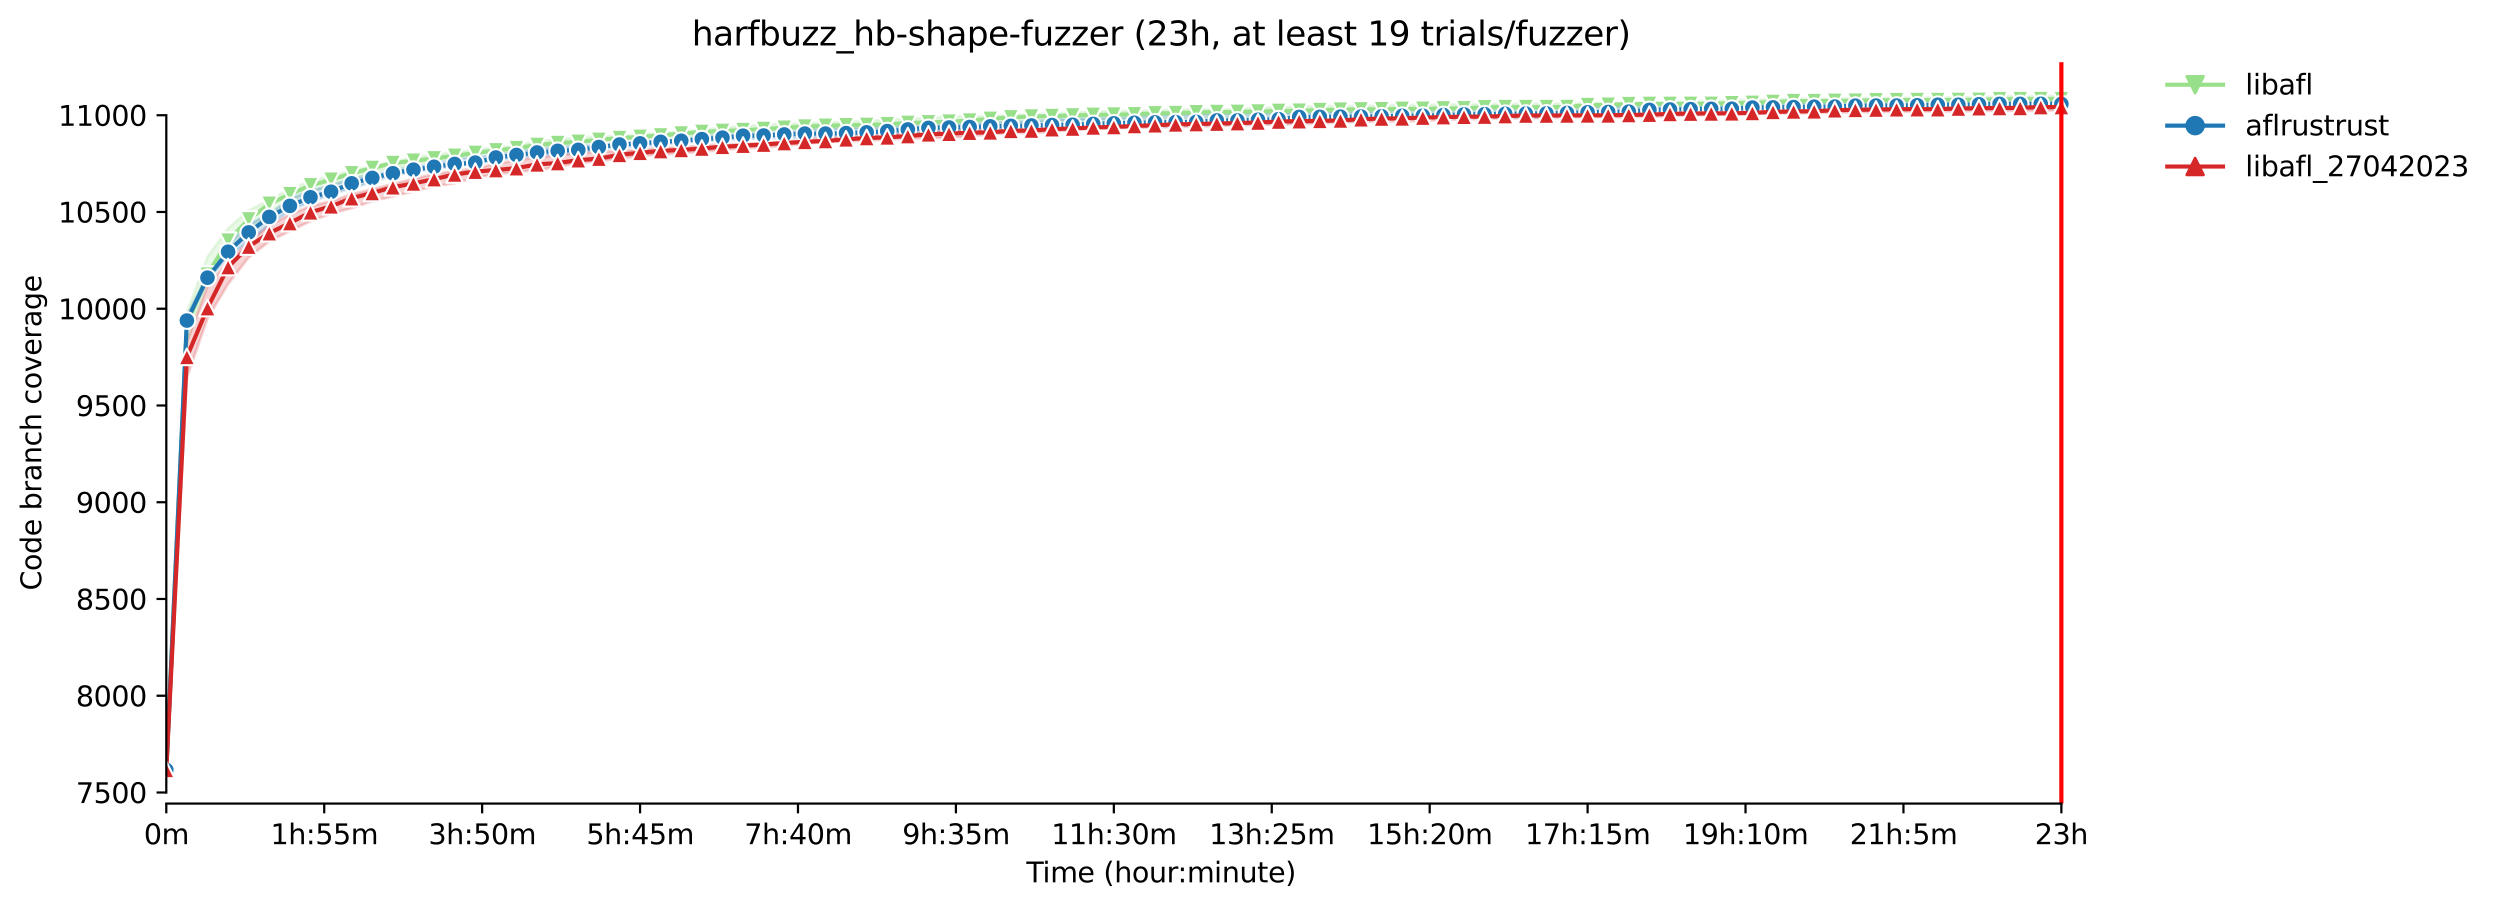<?xml version="1.0" encoding="utf-8" standalone="no"?>
<!DOCTYPE svg PUBLIC "-//W3C//DTD SVG 1.1//EN"
  "http://www.w3.org/Graphics/SVG/1.1/DTD/svg11.dtd">
<svg xmlns:xlink="http://www.w3.org/1999/xlink" width="897.362pt" height="325.986pt" viewBox="0 0 897.362 325.986" xmlns="http://www.w3.org/2000/svg" version="1.1">
 <defs>
  <style type="text/css">*{stroke-linejoin: round; stroke-linecap: butt}</style>
 </defs>
 <g id="figure_1">
  <g id="patch_1">
   <path d="M 0 325.986 
L 897.362 325.986 
L 897.362 0 
L 0 0 
z
" style="fill: #ffffff"/>
  </g>
  <g id="axes_1">
   <g id="patch_2">
    <path d="M 59.691 288.43 
L 773.931 288.43 
L 773.931 22.318 
L 59.691 22.318 
z
" style="fill: #ffffff"/>
   </g>
   <g id="PolyCollection_1">
    <defs>
     <path id="ma2e23434cb" d="M 59.691 -49.652 
L 59.691 -49.652 
L 67.084 -203.431 
L 74.478 -224.754 
L 81.872 -235.208 
L 89.266 -244.098 
L 96.66 -249.342 
L 104.053 -253.892 
L 111.447 -256.635 
L 118.841 -259.761 
L 126.235 -261.428 
L 133.629 -264.449 
L 141.022 -265.526 
L 148.416 -266.845 
L 155.81 -268.304 
L 163.204 -269.242 
L 170.597 -270.595 
L 177.991 -271.187 
L 185.385 -271.985 
L 192.779 -273.166 
L 200.173 -273.652 
L 207.566 -274.451 
L 214.96 -275.284 
L 222.354 -275.632 
L 229.748 -275.944 
L 237.142 -276.813 
L 244.535 -277.056 
L 251.929 -277.264 
L 259.323 -278.098 
L 266.717 -278.445 
L 274.111 -279.035 
L 281.504 -279.105 
L 288.898 -279.382 
L 296.292 -279.764 
L 303.686 -279.834 
L 311.079 -280.042 
L 318.473 -280.251 
L 325.867 -280.39 
L 333.261 -280.529 
L 340.655 -280.911 
L 348.048 -281.293 
L 355.442 -281.536 
L 362.836 -281.744 
L 370.23 -282.091 
L 377.624 -282.369 
L 385.017 -282.678 
L 392.411 -282.821 
L 399.805 -283.064 
L 407.199 -283.029 
L 414.592 -283.237 
L 421.986 -283.513 
L 429.38 -283.55 
L 436.774 -283.689 
L 444.168 -283.862 
L 451.561 -284.001 
L 458.955 -284.731 
L 466.349 -284.765 
L 473.743 -284.974 
L 481.137 -285.043 
L 488.53 -285.113 
L 495.924 -285.286 
L 503.318 -285.391 
L 510.712 -285.529 
L 518.106 -285.529 
L 525.499 -285.738 
L 532.893 -285.911 
L 540.287 -286.085 
L 547.681 -286.259 
L 555.074 -286.432 
L 562.468 -286.502 
L 569.862 -286.745 
L 577.256 -286.919 
L 584.65 -286.985 
L 592.043 -287.127 
L 599.437 -287.127 
L 606.831 -287.301 
L 614.225 -287.544 
L 621.619 -287.683 
L 629.012 -287.683 
L 636.406 -288.134 
L 643.8 -288.169 
L 651.194 -288.271 
L 658.588 -288.308 
L 665.981 -288.377 
L 673.375 -288.447 
L 680.769 -288.62 
L 688.163 -288.655 
L 695.556 -288.69 
L 702.95 -288.69 
L 710.344 -288.69 
L 717.738 -288.724 
L 725.132 -288.829 
L 732.525 -288.829 
L 739.919 -288.829 
L 739.919 -291.572 
L 739.919 -291.572 
L 732.525 -291.572 
L 725.132 -291.503 
L 717.738 -291.468 
L 710.344 -291.017 
L 702.95 -291.017 
L 695.556 -291.017 
L 688.163 -291.017 
L 680.769 -290.878 
L 673.375 -290.775 
L 665.981 -290.669 
L 658.588 -290.635 
L 651.194 -290.53 
L 643.8 -290.53 
L 636.406 -290.426 
L 629.012 -290.253 
L 621.619 -290.044 
L 614.225 -289.697 
L 606.831 -289.662 
L 599.437 -289.35 
L 592.043 -289.213 
L 584.65 -289.211 
L 577.256 -289.072 
L 569.862 -289.037 
L 562.468 -288.829 
L 555.074 -288.794 
L 547.681 -288.759 
L 540.287 -288.69 
L 532.893 -288.655 
L 525.499 -288.62 
L 518.106 -288.447 
L 510.712 -288.308 
L 503.318 -288.308 
L 495.924 -288.099 
L 488.53 -287.96 
L 481.137 -287.96 
L 473.743 -287.856 
L 466.349 -287.753 
L 458.955 -287.509 
L 451.561 -287.266 
L 444.168 -286.78 
L 436.774 -286.676 
L 429.38 -286.814 
L 421.986 -286.606 
L 414.592 -286.432 
L 407.199 -286.155 
L 399.805 -286.293 
L 392.411 -285.981 
L 385.017 -285.703 
L 377.624 -285.182 
L 370.23 -285.009 
L 362.836 -284.765 
L 355.442 -284.383 
L 348.048 -284.279 
L 340.655 -284.21 
L 333.261 -283.689 
L 325.867 -283.515 
L 318.473 -283.064 
L 311.079 -282.65 
L 303.686 -282.23 
L 296.292 -282.091 
L 288.898 -281.709 
L 281.504 -281.501 
L 274.111 -281.223 
L 266.717 -280.669 
L 259.323 -280.251 
L 251.929 -279.452 
L 244.535 -278.792 
L 237.142 -278.445 
L 229.748 -277.788 
L 222.354 -277.16 
L 214.96 -277.056 
L 207.566 -276.641 
L 200.173 -275.91 
L 192.779 -275.389 
L 185.385 -273.652 
L 177.991 -273.097 
L 170.597 -272.298 
L 163.204 -271.464 
L 155.81 -270.457 
L 148.416 -269.624 
L 141.022 -268.026 
L 133.629 -266.502 
L 126.235 -264.692 
L 118.841 -263.025 
L 111.447 -260.976 
L 104.053 -258.233 
L 96.66 -254.169 
L 89.266 -250.523 
L 81.872 -244.029 
L 74.478 -233.784 
L 67.084 -213.849 
L 59.691 -49.652 
z
" style="stroke: #98df8a; stroke-opacity: 0.2"/>
    </defs>
    <g clip-path="url(#p293631b207)">
     <use xlink:href="#ma2e23434cb" x="0" y="325.986" style="fill: #98df8a; fill-opacity: 0.2; stroke: #98df8a; stroke-opacity: 0.2"/>
    </g>
   </g>
   <g id="PolyCollection_2">
    <defs>
     <path id="m43f66d04fe" d="M 59.691 -49.652 
L 59.691 -49.652 
L 67.084 -210.029 
L 74.478 -225.345 
L 81.872 -233.992 
L 89.266 -239.167 
L 96.66 -245.383 
L 104.053 -250.349 
L 111.447 -253.579 
L 118.841 -256.045 
L 126.235 -258.476 
L 133.629 -260.56 
L 141.022 -263.06 
L 148.416 -264.276 
L 155.81 -265.316 
L 163.204 -266.394 
L 170.597 -267.123 
L 177.991 -268.582 
L 185.385 -269.242 
L 192.779 -269.936 
L 200.173 -270.561 
L 207.566 -271.082 
L 214.96 -272.402 
L 222.354 -273.097 
L 229.748 -273.513 
L 237.142 -274 
L 244.535 -274.59 
L 251.929 -275.319 
L 259.323 -275.667 
L 266.717 -276.049 
L 274.111 -276.326 
L 281.504 -276.465 
L 288.898 -276.674 
L 296.292 -276.917 
L 303.686 -277.403 
L 311.079 -277.646 
L 318.473 -277.82 
L 325.867 -278.202 
L 333.261 -278.341 
L 340.655 -278.896 
L 348.048 -279.139 
L 355.442 -279.452 
L 362.836 -279.66 
L 370.23 -279.695 
L 377.624 -279.799 
L 385.017 -280.077 
L 392.411 -280.147 
L 399.805 -280.285 
L 407.199 -280.355 
L 414.592 -280.563 
L 421.986 -280.702 
L 429.38 -280.979 
L 436.774 -281.223 
L 444.168 -281.431 
L 451.561 -281.501 
L 458.955 -281.57 
L 466.349 -281.987 
L 473.743 -282.3 
L 481.137 -282.369 
L 488.53 -282.508 
L 495.924 -283.376 
L 503.318 -283.48 
L 510.712 -283.515 
L 518.106 -283.689 
L 525.499 -283.724 
L 532.893 -283.932 
L 540.287 -283.793 
L 547.681 -283.718 
L 555.074 -283.897 
L 562.468 -284.488 
L 569.862 -284.522 
L 577.256 -284.87 
L 584.65 -284.974 
L 592.043 -285.634 
L 599.437 -285.807 
L 606.831 -285.877 
L 614.225 -285.911 
L 621.619 -286.048 
L 629.012 -285.981 
L 636.406 -286.05 
L 643.8 -286.189 
L 651.194 -286.293 
L 658.588 -286.398 
L 665.981 -286.432 
L 673.375 -286.605 
L 680.769 -286.606 
L 688.163 -286.673 
L 695.556 -286.676 
L 702.95 -286.78 
L 710.344 -286.814 
L 717.738 -286.953 
L 725.132 -286.988 
L 732.525 -287.127 
L 739.919 -286.78 
L 739.919 -289.836 
L 739.919 -289.836 
L 732.525 -290.149 
L 725.132 -289.94 
L 717.738 -289.975 
L 710.344 -289.836 
L 702.95 -289.836 
L 695.556 -289.801 
L 688.163 -289.732 
L 680.769 -289.732 
L 673.375 -289.558 
L 665.981 -289.384 
L 658.588 -289.245 
L 651.194 -289.141 
L 643.8 -288.97 
L 636.406 -288.933 
L 629.012 -288.69 
L 621.619 -288.099 
L 614.225 -287.926 
L 606.831 -287.926 
L 599.437 -287.614 
L 592.043 -287.683 
L 584.65 -287.683 
L 577.256 -288.03 
L 569.862 -287.752 
L 562.468 -287.544 
L 555.074 -287.544 
L 547.681 -287.37 
L 540.287 -287.37 
L 532.893 -287.231 
L 525.499 -287.196 
L 518.106 -286.919 
L 510.712 -287.058 
L 503.318 -286.919 
L 495.924 -286.021 
L 488.53 -285.981 
L 481.137 -285.877 
L 473.743 -285.668 
L 466.349 -285.668 
L 458.955 -285.53 
L 451.561 -285.425 
L 444.168 -285.321 
L 436.774 -285.252 
L 429.38 -284.87 
L 421.986 -285.078 
L 414.592 -284.731 
L 407.199 -284.001 
L 399.805 -283.724 
L 392.411 -283.55 
L 385.017 -283.272 
L 377.624 -283.098 
L 370.23 -282.404 
L 362.836 -282.265 
L 355.442 -281.952 
L 348.048 -281.605 
L 340.655 -281.466 
L 333.261 -280.876 
L 325.867 -280.806 
L 318.473 -280.32 
L 311.079 -280.147 
L 303.686 -279.973 
L 296.292 -279.695 
L 288.898 -279.348 
L 281.504 -278.584 
L 274.111 -278.306 
L 266.717 -277.924 
L 259.323 -277.438 
L 251.929 -277.195 
L 244.535 -275.84 
L 237.142 -275.736 
L 229.748 -275.007 
L 222.354 -274.555 
L 214.96 -274.069 
L 207.566 -273.722 
L 200.173 -273.131 
L 192.779 -272.715 
L 185.385 -271.534 
L 177.991 -270.388 
L 170.597 -269.658 
L 163.204 -268.929 
L 155.81 -267.054 
L 148.416 -266.255 
L 141.022 -264.762 
L 133.629 -263.268 
L 126.235 -261.81 
L 118.841 -259.413 
L 111.447 -257.573 
L 104.053 -254.657 
L 96.66 -249.134 
L 89.266 -245.591 
L 81.872 -238.194 
L 74.478 -227.394 
L 67.084 -212.634 
L 59.691 -49.652 
z
" style="stroke: #1f77b4; stroke-opacity: 0.2"/>
    </defs>
    <g clip-path="url(#p293631b207)">
     <use xlink:href="#m43f66d04fe" x="0" y="325.986" style="fill: #1f77b4; fill-opacity: 0.2; stroke: #1f77b4; stroke-opacity: 0.2"/>
    </g>
   </g>
   <g id="PolyCollection_3">
    <defs>
     <path id="m43ce29a375" d="M 59.691 -49.652 
L 59.691 -49.652 
L 67.084 -190.512 
L 74.478 -211.627 
L 81.872 -224.025 
L 89.266 -233.6 
L 96.66 -239.375 
L 104.053 -243.056 
L 111.447 -246.599 
L 118.841 -249.342 
L 126.235 -251.287 
L 133.629 -253.753 
L 141.022 -255.489 
L 148.416 -257.26 
L 155.81 -259.066 
L 163.204 -260.212 
L 170.597 -262.227 
L 177.991 -263.442 
L 185.385 -264.276 
L 192.779 -264.831 
L 200.173 -266.151 
L 207.566 -267.436 
L 214.96 -268.13 
L 222.354 -268.999 
L 229.748 -270.075 
L 237.142 -270.388 
L 244.535 -271.013 
L 251.929 -271.496 
L 259.323 -272.194 
L 266.717 -272.784 
L 274.111 -273.027 
L 281.504 -273.651 
L 288.898 -274.347 
L 296.292 -275.041 
L 303.686 -275.25 
L 311.079 -275.493 
L 318.473 -275.91 
L 325.867 -276.187 
L 333.261 -276.431 
L 340.655 -276.535 
L 348.048 -277.019 
L 355.442 -277.816 
L 362.836 -278.236 
L 370.23 -278.265 
L 377.624 -278.653 
L 385.017 -279.348 
L 392.411 -279.73 
L 399.805 -280.008 
L 407.199 -280.181 
L 414.592 -280.285 
L 421.986 -280.39 
L 429.38 -280.598 
L 436.774 -280.737 
L 444.168 -281.015 
L 451.561 -281.223 
L 458.955 -281.362 
L 466.349 -281.501 
L 473.743 -281.57 
L 481.137 -282.091 
L 488.53 -282.194 
L 495.924 -282.404 
L 503.318 -282.47 
L 510.712 -282.543 
L 518.106 -283.029 
L 525.499 -283.168 
L 532.893 -283.272 
L 540.287 -283.585 
L 547.681 -283.585 
L 555.074 -283.619 
L 562.468 -283.758 
L 569.862 -284.001 
L 577.256 -283.967 
L 584.65 -283.967 
L 592.043 -284.036 
L 599.437 -284.279 
L 606.831 -284.627 
L 614.225 -284.8 
L 621.619 -285.043 
L 629.012 -285.147 
L 636.406 -285.252 
L 643.8 -285.321 
L 651.194 -285.356 
L 658.588 -285.564 
L 665.981 -285.668 
L 673.375 -285.699 
L 680.769 -285.911 
L 688.163 -285.981 
L 695.556 -286.016 
L 702.95 -286.016 
L 710.344 -286.222 
L 717.738 -286.221 
L 725.132 -286.224 
L 732.525 -286.224 
L 739.919 -286.537 
L 739.919 -288.481 
L 739.919 -288.481 
L 732.525 -288.481 
L 725.132 -288.516 
L 717.738 -288.447 
L 710.344 -288.412 
L 702.95 -288.238 
L 695.556 -288.169 
L 688.163 -288.169 
L 680.769 -288.03 
L 673.375 -288.169 
L 665.981 -288.099 
L 658.588 -287.995 
L 651.194 -287.405 
L 643.8 -287.196 
L 636.406 -286.988 
L 629.012 -286.956 
L 621.619 -286.884 
L 614.225 -286.849 
L 606.831 -286.814 
L 599.437 -286.71 
L 592.043 -286.432 
L 584.65 -286.12 
L 577.256 -285.877 
L 569.862 -285.773 
L 562.468 -285.738 
L 555.074 -285.634 
L 547.681 -285.46 
L 540.287 -285.217 
L 532.893 -284.904 
L 525.499 -284.87 
L 518.106 -284.493 
L 510.712 -284.279 
L 503.318 -284.21 
L 495.924 -284.14 
L 488.53 -284.071 
L 481.137 -283.585 
L 473.743 -283.48 
L 466.349 -283.004 
L 458.955 -282.89 
L 451.561 -282.786 
L 444.168 -282.612 
L 436.774 -282.3 
L 429.38 -282.126 
L 421.986 -281.709 
L 414.592 -281.605 
L 407.199 -281.431 
L 399.805 -281.188 
L 392.411 -280.945 
L 385.017 -280.841 
L 377.624 -280.459 
L 370.23 -280.008 
L 362.836 -279.973 
L 355.442 -279.626 
L 348.048 -279.556 
L 340.655 -279.313 
L 333.261 -278.445 
L 325.867 -278.236 
L 318.473 -277.82 
L 311.079 -277.161 
L 303.686 -276.917 
L 296.292 -276.708 
L 288.898 -275.667 
L 281.504 -275.215 
L 274.111 -274.625 
L 266.717 -274.382 
L 259.323 -274.138 
L 251.929 -273.722 
L 244.535 -273.131 
L 237.142 -272.853 
L 229.748 -272.333 
L 222.354 -271.742 
L 214.96 -271.569 
L 207.566 -270.943 
L 200.173 -270.179 
L 192.779 -269.415 
L 185.385 -268.443 
L 177.991 -267.193 
L 170.597 -265.56 
L 163.204 -264.553 
L 155.81 -263.546 
L 148.416 -261.775 
L 141.022 -259.969 
L 133.629 -258.06 
L 126.235 -256.253 
L 118.841 -253.787 
L 111.447 -252.016 
L 104.053 -249.03 
L 96.66 -245.036 
L 89.266 -239.097 
L 81.872 -232.36 
L 74.478 -223.261 
L 67.084 -203.327 
L 59.691 -49.652 
z
" style="stroke: #d62728; stroke-opacity: 0.2"/>
    </defs>
    <g clip-path="url(#p293631b207)">
     <use xlink:href="#m43ce29a375" x="0" y="325.986" style="fill: #d62728; fill-opacity: 0.2; stroke: #d62728; stroke-opacity: 0.2"/>
    </g>
   </g>
   <g id="matplotlib.axis_1">
    <g id="xtick_1">
     <g id="line2d_1">
      <defs>
       <path id="m68bc029d5b" d="M 0 0 
L 0 3.5 
" style="stroke: #000000; stroke-width: 0.8"/>
      </defs>
      <g>
       <use xlink:href="#m68bc029d5b" x="59.691" y="288.43" style="stroke: #000000; stroke-width: 0.8"/>
      </g>
     </g>
     <g id="text_1">
      <!-- 0m -->
      <g transform="translate(51.639 303.029) scale(0.1 -0.1)">
       <defs>
        <path id="DejaVuSans-30" d="M 2034 4250 
Q 1547 4250 1301 3770 
Q 1056 3291 1056 2328 
Q 1056 1369 1301 889 
Q 1547 409 2034 409 
Q 2525 409 2770 889 
Q 3016 1369 3016 2328 
Q 3016 3291 2770 3770 
Q 2525 4250 2034 4250 
z
M 2034 4750 
Q 2819 4750 3233 4129 
Q 3647 3509 3647 2328 
Q 3647 1150 3233 529 
Q 2819 -91 2034 -91 
Q 1250 -91 836 529 
Q 422 1150 422 2328 
Q 422 3509 836 4129 
Q 1250 4750 2034 4750 
z
" transform="scale(0.016)"/>
        <path id="DejaVuSans-6d" d="M 3328 2828 
Q 3544 3216 3844 3400 
Q 4144 3584 4550 3584 
Q 5097 3584 5394 3201 
Q 5691 2819 5691 2113 
L 5691 0 
L 5113 0 
L 5113 2094 
Q 5113 2597 4934 2840 
Q 4756 3084 4391 3084 
Q 3944 3084 3684 2787 
Q 3425 2491 3425 1978 
L 3425 0 
L 2847 0 
L 2847 2094 
Q 2847 2600 2669 2842 
Q 2491 3084 2119 3084 
Q 1678 3084 1418 2786 
Q 1159 2488 1159 1978 
L 1159 0 
L 581 0 
L 581 3500 
L 1159 3500 
L 1159 2956 
Q 1356 3278 1631 3431 
Q 1906 3584 2284 3584 
Q 2666 3584 2933 3390 
Q 3200 3197 3328 2828 
z
" transform="scale(0.016)"/>
       </defs>
       <use xlink:href="#DejaVuSans-30"/>
       <use xlink:href="#DejaVuSans-6d" x="63.623"/>
      </g>
     </g>
    </g>
    <g id="xtick_2">
     <g id="line2d_2">
      <g>
       <use xlink:href="#m68bc029d5b" x="116.376" y="288.43" style="stroke: #000000; stroke-width: 0.8"/>
      </g>
     </g>
     <g id="text_2">
      <!-- 1h:55m -->
      <g transform="translate(97.109 303.029) scale(0.1 -0.1)">
       <defs>
        <path id="DejaVuSans-31" d="M 794 531 
L 1825 531 
L 1825 4091 
L 703 3866 
L 703 4441 
L 1819 4666 
L 2450 4666 
L 2450 531 
L 3481 531 
L 3481 0 
L 794 0 
L 794 531 
z
" transform="scale(0.016)"/>
        <path id="DejaVuSans-68" d="M 3513 2113 
L 3513 0 
L 2938 0 
L 2938 2094 
Q 2938 2591 2744 2837 
Q 2550 3084 2163 3084 
Q 1697 3084 1428 2787 
Q 1159 2491 1159 1978 
L 1159 0 
L 581 0 
L 581 4863 
L 1159 4863 
L 1159 2956 
Q 1366 3272 1645 3428 
Q 1925 3584 2291 3584 
Q 2894 3584 3203 3211 
Q 3513 2838 3513 2113 
z
" transform="scale(0.016)"/>
        <path id="DejaVuSans-3a" d="M 750 794 
L 1409 794 
L 1409 0 
L 750 0 
L 750 794 
z
M 750 3309 
L 1409 3309 
L 1409 2516 
L 750 2516 
L 750 3309 
z
" transform="scale(0.016)"/>
        <path id="DejaVuSans-35" d="M 691 4666 
L 3169 4666 
L 3169 4134 
L 1269 4134 
L 1269 2991 
Q 1406 3038 1543 3061 
Q 1681 3084 1819 3084 
Q 2600 3084 3056 2656 
Q 3513 2228 3513 1497 
Q 3513 744 3044 326 
Q 2575 -91 1722 -91 
Q 1428 -91 1123 -41 
Q 819 9 494 109 
L 494 744 
Q 775 591 1075 516 
Q 1375 441 1709 441 
Q 2250 441 2565 725 
Q 2881 1009 2881 1497 
Q 2881 1984 2565 2268 
Q 2250 2553 1709 2553 
Q 1456 2553 1204 2497 
Q 953 2441 691 2322 
L 691 4666 
z
" transform="scale(0.016)"/>
       </defs>
       <use xlink:href="#DejaVuSans-31"/>
       <use xlink:href="#DejaVuSans-68" x="63.623"/>
       <use xlink:href="#DejaVuSans-3a" x="127.002"/>
       <use xlink:href="#DejaVuSans-35" x="160.693"/>
       <use xlink:href="#DejaVuSans-35" x="224.316"/>
       <use xlink:href="#DejaVuSans-6d" x="287.939"/>
      </g>
     </g>
    </g>
    <g id="xtick_3">
     <g id="line2d_3">
      <g>
       <use xlink:href="#m68bc029d5b" x="173.062" y="288.43" style="stroke: #000000; stroke-width: 0.8"/>
      </g>
     </g>
     <g id="text_3">
      <!-- 3h:50m -->
      <g transform="translate(153.795 303.029) scale(0.1 -0.1)">
       <defs>
        <path id="DejaVuSans-33" d="M 2597 2516 
Q 3050 2419 3304 2112 
Q 3559 1806 3559 1356 
Q 3559 666 3084 287 
Q 2609 -91 1734 -91 
Q 1441 -91 1130 -33 
Q 819 25 488 141 
L 488 750 
Q 750 597 1062 519 
Q 1375 441 1716 441 
Q 2309 441 2620 675 
Q 2931 909 2931 1356 
Q 2931 1769 2642 2001 
Q 2353 2234 1838 2234 
L 1294 2234 
L 1294 2753 
L 1863 2753 
Q 2328 2753 2575 2939 
Q 2822 3125 2822 3475 
Q 2822 3834 2567 4026 
Q 2313 4219 1838 4219 
Q 1578 4219 1281 4162 
Q 984 4106 628 3988 
L 628 4550 
Q 988 4650 1302 4700 
Q 1616 4750 1894 4750 
Q 2613 4750 3031 4423 
Q 3450 4097 3450 3541 
Q 3450 3153 3228 2886 
Q 3006 2619 2597 2516 
z
" transform="scale(0.016)"/>
       </defs>
       <use xlink:href="#DejaVuSans-33"/>
       <use xlink:href="#DejaVuSans-68" x="63.623"/>
       <use xlink:href="#DejaVuSans-3a" x="127.002"/>
       <use xlink:href="#DejaVuSans-35" x="160.693"/>
       <use xlink:href="#DejaVuSans-30" x="224.316"/>
       <use xlink:href="#DejaVuSans-6d" x="287.939"/>
      </g>
     </g>
    </g>
    <g id="xtick_4">
     <g id="line2d_4">
      <g>
       <use xlink:href="#m68bc029d5b" x="229.748" y="288.43" style="stroke: #000000; stroke-width: 0.8"/>
      </g>
     </g>
     <g id="text_4">
      <!-- 5h:45m -->
      <g transform="translate(210.481 303.029) scale(0.1 -0.1)">
       <defs>
        <path id="DejaVuSans-34" d="M 2419 4116 
L 825 1625 
L 2419 1625 
L 2419 4116 
z
M 2253 4666 
L 3047 4666 
L 3047 1625 
L 3713 1625 
L 3713 1100 
L 3047 1100 
L 3047 0 
L 2419 0 
L 2419 1100 
L 313 1100 
L 313 1709 
L 2253 4666 
z
" transform="scale(0.016)"/>
       </defs>
       <use xlink:href="#DejaVuSans-35"/>
       <use xlink:href="#DejaVuSans-68" x="63.623"/>
       <use xlink:href="#DejaVuSans-3a" x="127.002"/>
       <use xlink:href="#DejaVuSans-34" x="160.693"/>
       <use xlink:href="#DejaVuSans-35" x="224.316"/>
       <use xlink:href="#DejaVuSans-6d" x="287.939"/>
      </g>
     </g>
    </g>
    <g id="xtick_5">
     <g id="line2d_5">
      <g>
       <use xlink:href="#m68bc029d5b" x="286.433" y="288.43" style="stroke: #000000; stroke-width: 0.8"/>
      </g>
     </g>
     <g id="text_5">
      <!-- 7h:40m -->
      <g transform="translate(267.166 303.029) scale(0.1 -0.1)">
       <defs>
        <path id="DejaVuSans-37" d="M 525 4666 
L 3525 4666 
L 3525 4397 
L 1831 0 
L 1172 0 
L 2766 4134 
L 525 4134 
L 525 4666 
z
" transform="scale(0.016)"/>
       </defs>
       <use xlink:href="#DejaVuSans-37"/>
       <use xlink:href="#DejaVuSans-68" x="63.623"/>
       <use xlink:href="#DejaVuSans-3a" x="127.002"/>
       <use xlink:href="#DejaVuSans-34" x="160.693"/>
       <use xlink:href="#DejaVuSans-30" x="224.316"/>
       <use xlink:href="#DejaVuSans-6d" x="287.939"/>
      </g>
     </g>
    </g>
    <g id="xtick_6">
     <g id="line2d_6">
      <g>
       <use xlink:href="#m68bc029d5b" x="343.119" y="288.43" style="stroke: #000000; stroke-width: 0.8"/>
      </g>
     </g>
     <g id="text_6">
      <!-- 9h:35m -->
      <g transform="translate(323.852 303.029) scale(0.1 -0.1)">
       <defs>
        <path id="DejaVuSans-39" d="M 703 97 
L 703 672 
Q 941 559 1184 500 
Q 1428 441 1663 441 
Q 2288 441 2617 861 
Q 2947 1281 2994 2138 
Q 2813 1869 2534 1725 
Q 2256 1581 1919 1581 
Q 1219 1581 811 2004 
Q 403 2428 403 3163 
Q 403 3881 828 4315 
Q 1253 4750 1959 4750 
Q 2769 4750 3195 4129 
Q 3622 3509 3622 2328 
Q 3622 1225 3098 567 
Q 2575 -91 1691 -91 
Q 1453 -91 1209 -44 
Q 966 3 703 97 
z
M 1959 2075 
Q 2384 2075 2632 2365 
Q 2881 2656 2881 3163 
Q 2881 3666 2632 3958 
Q 2384 4250 1959 4250 
Q 1534 4250 1286 3958 
Q 1038 3666 1038 3163 
Q 1038 2656 1286 2365 
Q 1534 2075 1959 2075 
z
" transform="scale(0.016)"/>
       </defs>
       <use xlink:href="#DejaVuSans-39"/>
       <use xlink:href="#DejaVuSans-68" x="63.623"/>
       <use xlink:href="#DejaVuSans-3a" x="127.002"/>
       <use xlink:href="#DejaVuSans-33" x="160.693"/>
       <use xlink:href="#DejaVuSans-35" x="224.316"/>
       <use xlink:href="#DejaVuSans-6d" x="287.939"/>
      </g>
     </g>
    </g>
    <g id="xtick_7">
     <g id="line2d_7">
      <g>
       <use xlink:href="#m68bc029d5b" x="399.805" y="288.43" style="stroke: #000000; stroke-width: 0.8"/>
      </g>
     </g>
     <g id="text_7">
      <!-- 11h:30m -->
      <g transform="translate(377.356 303.029) scale(0.1 -0.1)">
       <use xlink:href="#DejaVuSans-31"/>
       <use xlink:href="#DejaVuSans-31" x="63.623"/>
       <use xlink:href="#DejaVuSans-68" x="127.246"/>
       <use xlink:href="#DejaVuSans-3a" x="190.625"/>
       <use xlink:href="#DejaVuSans-33" x="224.316"/>
       <use xlink:href="#DejaVuSans-30" x="287.939"/>
       <use xlink:href="#DejaVuSans-6d" x="351.562"/>
      </g>
     </g>
    </g>
    <g id="xtick_8">
     <g id="line2d_8">
      <g>
       <use xlink:href="#m68bc029d5b" x="456.491" y="288.43" style="stroke: #000000; stroke-width: 0.8"/>
      </g>
     </g>
     <g id="text_8">
      <!-- 13h:25m -->
      <g transform="translate(434.042 303.029) scale(0.1 -0.1)">
       <defs>
        <path id="DejaVuSans-32" d="M 1228 531 
L 3431 531 
L 3431 0 
L 469 0 
L 469 531 
Q 828 903 1448 1529 
Q 2069 2156 2228 2338 
Q 2531 2678 2651 2914 
Q 2772 3150 2772 3378 
Q 2772 3750 2511 3984 
Q 2250 4219 1831 4219 
Q 1534 4219 1204 4116 
Q 875 4013 500 3803 
L 500 4441 
Q 881 4594 1212 4672 
Q 1544 4750 1819 4750 
Q 2544 4750 2975 4387 
Q 3406 4025 3406 3419 
Q 3406 3131 3298 2873 
Q 3191 2616 2906 2266 
Q 2828 2175 2409 1742 
Q 1991 1309 1228 531 
z
" transform="scale(0.016)"/>
       </defs>
       <use xlink:href="#DejaVuSans-31"/>
       <use xlink:href="#DejaVuSans-33" x="63.623"/>
       <use xlink:href="#DejaVuSans-68" x="127.246"/>
       <use xlink:href="#DejaVuSans-3a" x="190.625"/>
       <use xlink:href="#DejaVuSans-32" x="224.316"/>
       <use xlink:href="#DejaVuSans-35" x="287.939"/>
       <use xlink:href="#DejaVuSans-6d" x="351.562"/>
      </g>
     </g>
    </g>
    <g id="xtick_9">
     <g id="line2d_9">
      <g>
       <use xlink:href="#m68bc029d5b" x="513.176" y="288.43" style="stroke: #000000; stroke-width: 0.8"/>
      </g>
     </g>
     <g id="text_9">
      <!-- 15h:20m -->
      <g transform="translate(490.728 303.029) scale(0.1 -0.1)">
       <use xlink:href="#DejaVuSans-31"/>
       <use xlink:href="#DejaVuSans-35" x="63.623"/>
       <use xlink:href="#DejaVuSans-68" x="127.246"/>
       <use xlink:href="#DejaVuSans-3a" x="190.625"/>
       <use xlink:href="#DejaVuSans-32" x="224.316"/>
       <use xlink:href="#DejaVuSans-30" x="287.939"/>
       <use xlink:href="#DejaVuSans-6d" x="351.562"/>
      </g>
     </g>
    </g>
    <g id="xtick_10">
     <g id="line2d_10">
      <g>
       <use xlink:href="#m68bc029d5b" x="569.862" y="288.43" style="stroke: #000000; stroke-width: 0.8"/>
      </g>
     </g>
     <g id="text_10">
      <!-- 17h:15m -->
      <g transform="translate(547.414 303.029) scale(0.1 -0.1)">
       <use xlink:href="#DejaVuSans-31"/>
       <use xlink:href="#DejaVuSans-37" x="63.623"/>
       <use xlink:href="#DejaVuSans-68" x="127.246"/>
       <use xlink:href="#DejaVuSans-3a" x="190.625"/>
       <use xlink:href="#DejaVuSans-31" x="224.316"/>
       <use xlink:href="#DejaVuSans-35" x="287.939"/>
       <use xlink:href="#DejaVuSans-6d" x="351.562"/>
      </g>
     </g>
    </g>
    <g id="xtick_11">
     <g id="line2d_11">
      <g>
       <use xlink:href="#m68bc029d5b" x="626.548" y="288.43" style="stroke: #000000; stroke-width: 0.8"/>
      </g>
     </g>
     <g id="text_11">
      <!-- 19h:10m -->
      <g transform="translate(604.099 303.029) scale(0.1 -0.1)">
       <use xlink:href="#DejaVuSans-31"/>
       <use xlink:href="#DejaVuSans-39" x="63.623"/>
       <use xlink:href="#DejaVuSans-68" x="127.246"/>
       <use xlink:href="#DejaVuSans-3a" x="190.625"/>
       <use xlink:href="#DejaVuSans-31" x="224.316"/>
       <use xlink:href="#DejaVuSans-30" x="287.939"/>
       <use xlink:href="#DejaVuSans-6d" x="351.562"/>
      </g>
     </g>
    </g>
    <g id="xtick_12">
     <g id="line2d_12">
      <g>
       <use xlink:href="#m68bc029d5b" x="683.233" y="288.43" style="stroke: #000000; stroke-width: 0.8"/>
      </g>
     </g>
     <g id="text_12">
      <!-- 21h:5m -->
      <g transform="translate(663.966 303.029) scale(0.1 -0.1)">
       <use xlink:href="#DejaVuSans-32"/>
       <use xlink:href="#DejaVuSans-31" x="63.623"/>
       <use xlink:href="#DejaVuSans-68" x="127.246"/>
       <use xlink:href="#DejaVuSans-3a" x="190.625"/>
       <use xlink:href="#DejaVuSans-35" x="224.316"/>
       <use xlink:href="#DejaVuSans-6d" x="287.939"/>
      </g>
     </g>
    </g>
    <g id="xtick_13">
     <g id="line2d_13">
      <g>
       <use xlink:href="#m68bc029d5b" x="739.919" y="288.43" style="stroke: #000000; stroke-width: 0.8"/>
      </g>
     </g>
     <g id="text_13">
      <!-- 23h -->
      <g transform="translate(730.388 303.029) scale(0.1 -0.1)">
       <use xlink:href="#DejaVuSans-32"/>
       <use xlink:href="#DejaVuSans-33" x="63.623"/>
       <use xlink:href="#DejaVuSans-68" x="127.246"/>
      </g>
     </g>
    </g>
    <g id="text_14">
     <!-- Time (hour:minute) -->
     <g transform="translate(368.404 316.707) scale(0.1 -0.1)">
      <defs>
       <path id="DejaVuSans-54" d="M -19 4666 
L 3928 4666 
L 3928 4134 
L 2272 4134 
L 2272 0 
L 1638 0 
L 1638 4134 
L -19 4134 
L -19 4666 
z
" transform="scale(0.016)"/>
       <path id="DejaVuSans-69" d="M 603 3500 
L 1178 3500 
L 1178 0 
L 603 0 
L 603 3500 
z
M 603 4863 
L 1178 4863 
L 1178 4134 
L 603 4134 
L 603 4863 
z
" transform="scale(0.016)"/>
       <path id="DejaVuSans-65" d="M 3597 1894 
L 3597 1613 
L 953 1613 
Q 991 1019 1311 708 
Q 1631 397 2203 397 
Q 2534 397 2845 478 
Q 3156 559 3463 722 
L 3463 178 
Q 3153 47 2828 -22 
Q 2503 -91 2169 -91 
Q 1331 -91 842 396 
Q 353 884 353 1716 
Q 353 2575 817 3079 
Q 1281 3584 2069 3584 
Q 2775 3584 3186 3129 
Q 3597 2675 3597 1894 
z
M 3022 2063 
Q 3016 2534 2758 2815 
Q 2500 3097 2075 3097 
Q 1594 3097 1305 2825 
Q 1016 2553 972 2059 
L 3022 2063 
z
" transform="scale(0.016)"/>
       <path id="DejaVuSans-20" transform="scale(0.016)"/>
       <path id="DejaVuSans-28" d="M 1984 4856 
Q 1566 4138 1362 3434 
Q 1159 2731 1159 2009 
Q 1159 1288 1364 580 
Q 1569 -128 1984 -844 
L 1484 -844 
Q 1016 -109 783 600 
Q 550 1309 550 2009 
Q 550 2706 781 3412 
Q 1013 4119 1484 4856 
L 1984 4856 
z
" transform="scale(0.016)"/>
       <path id="DejaVuSans-6f" d="M 1959 3097 
Q 1497 3097 1228 2736 
Q 959 2375 959 1747 
Q 959 1119 1226 758 
Q 1494 397 1959 397 
Q 2419 397 2687 759 
Q 2956 1122 2956 1747 
Q 2956 2369 2687 2733 
Q 2419 3097 1959 3097 
z
M 1959 3584 
Q 2709 3584 3137 3096 
Q 3566 2609 3566 1747 
Q 3566 888 3137 398 
Q 2709 -91 1959 -91 
Q 1206 -91 779 398 
Q 353 888 353 1747 
Q 353 2609 779 3096 
Q 1206 3584 1959 3584 
z
" transform="scale(0.016)"/>
       <path id="DejaVuSans-75" d="M 544 1381 
L 544 3500 
L 1119 3500 
L 1119 1403 
Q 1119 906 1312 657 
Q 1506 409 1894 409 
Q 2359 409 2629 706 
Q 2900 1003 2900 1516 
L 2900 3500 
L 3475 3500 
L 3475 0 
L 2900 0 
L 2900 538 
Q 2691 219 2414 64 
Q 2138 -91 1772 -91 
Q 1169 -91 856 284 
Q 544 659 544 1381 
z
M 1991 3584 
L 1991 3584 
z
" transform="scale(0.016)"/>
       <path id="DejaVuSans-72" d="M 2631 2963 
Q 2534 3019 2420 3045 
Q 2306 3072 2169 3072 
Q 1681 3072 1420 2755 
Q 1159 2438 1159 1844 
L 1159 0 
L 581 0 
L 581 3500 
L 1159 3500 
L 1159 2956 
Q 1341 3275 1631 3429 
Q 1922 3584 2338 3584 
Q 2397 3584 2469 3576 
Q 2541 3569 2628 3553 
L 2631 2963 
z
" transform="scale(0.016)"/>
       <path id="DejaVuSans-6e" d="M 3513 2113 
L 3513 0 
L 2938 0 
L 2938 2094 
Q 2938 2591 2744 2837 
Q 2550 3084 2163 3084 
Q 1697 3084 1428 2787 
Q 1159 2491 1159 1978 
L 1159 0 
L 581 0 
L 581 3500 
L 1159 3500 
L 1159 2956 
Q 1366 3272 1645 3428 
Q 1925 3584 2291 3584 
Q 2894 3584 3203 3211 
Q 3513 2838 3513 2113 
z
" transform="scale(0.016)"/>
       <path id="DejaVuSans-74" d="M 1172 4494 
L 1172 3500 
L 2356 3500 
L 2356 3053 
L 1172 3053 
L 1172 1153 
Q 1172 725 1289 603 
Q 1406 481 1766 481 
L 2356 481 
L 2356 0 
L 1766 0 
Q 1100 0 847 248 
Q 594 497 594 1153 
L 594 3053 
L 172 3053 
L 172 3500 
L 594 3500 
L 594 4494 
L 1172 4494 
z
" transform="scale(0.016)"/>
       <path id="DejaVuSans-29" d="M 513 4856 
L 1013 4856 
Q 1481 4119 1714 3412 
Q 1947 2706 1947 2009 
Q 1947 1309 1714 600 
Q 1481 -109 1013 -844 
L 513 -844 
Q 928 -128 1133 580 
Q 1338 1288 1338 2009 
Q 1338 2731 1133 3434 
Q 928 4138 513 4856 
z
" transform="scale(0.016)"/>
      </defs>
      <use xlink:href="#DejaVuSans-54"/>
      <use xlink:href="#DejaVuSans-69" x="57.959"/>
      <use xlink:href="#DejaVuSans-6d" x="85.742"/>
      <use xlink:href="#DejaVuSans-65" x="183.154"/>
      <use xlink:href="#DejaVuSans-20" x="244.678"/>
      <use xlink:href="#DejaVuSans-28" x="276.465"/>
      <use xlink:href="#DejaVuSans-68" x="315.479"/>
      <use xlink:href="#DejaVuSans-6f" x="378.857"/>
      <use xlink:href="#DejaVuSans-75" x="440.039"/>
      <use xlink:href="#DejaVuSans-72" x="503.418"/>
      <use xlink:href="#DejaVuSans-3a" x="542.781"/>
      <use xlink:href="#DejaVuSans-6d" x="576.473"/>
      <use xlink:href="#DejaVuSans-69" x="673.885"/>
      <use xlink:href="#DejaVuSans-6e" x="701.668"/>
      <use xlink:href="#DejaVuSans-75" x="765.047"/>
      <use xlink:href="#DejaVuSans-74" x="828.426"/>
      <use xlink:href="#DejaVuSans-65" x="867.635"/>
      <use xlink:href="#DejaVuSans-29" x="929.158"/>
     </g>
    </g>
   </g>
   <g id="matplotlib.axis_2">
    <g id="ytick_1">
     <g id="line2d_14">
      <defs>
       <path id="m02ba808e22" d="M 0 0 
L -3.5 0 
" style="stroke: #000000; stroke-width: 0.8"/>
      </defs>
      <g>
       <use xlink:href="#m02ba808e22" x="59.691" y="284.461" style="stroke: #000000; stroke-width: 0.8"/>
      </g>
     </g>
     <g id="text_15">
      <!-- 7500 -->
      <g transform="translate(27.241 288.26) scale(0.1 -0.1)">
       <use xlink:href="#DejaVuSans-37"/>
       <use xlink:href="#DejaVuSans-35" x="63.623"/>
       <use xlink:href="#DejaVuSans-30" x="127.246"/>
       <use xlink:href="#DejaVuSans-30" x="190.869"/>
      </g>
     </g>
    </g>
    <g id="ytick_2">
     <g id="line2d_15">
      <g>
       <use xlink:href="#m02ba808e22" x="59.691" y="249.732" style="stroke: #000000; stroke-width: 0.8"/>
      </g>
     </g>
     <g id="text_16">
      <!-- 8000 -->
      <g transform="translate(27.241 253.531) scale(0.1 -0.1)">
       <defs>
        <path id="DejaVuSans-38" d="M 2034 2216 
Q 1584 2216 1326 1975 
Q 1069 1734 1069 1313 
Q 1069 891 1326 650 
Q 1584 409 2034 409 
Q 2484 409 2743 651 
Q 3003 894 3003 1313 
Q 3003 1734 2745 1975 
Q 2488 2216 2034 2216 
z
M 1403 2484 
Q 997 2584 770 2862 
Q 544 3141 544 3541 
Q 544 4100 942 4425 
Q 1341 4750 2034 4750 
Q 2731 4750 3128 4425 
Q 3525 4100 3525 3541 
Q 3525 3141 3298 2862 
Q 3072 2584 2669 2484 
Q 3125 2378 3379 2068 
Q 3634 1759 3634 1313 
Q 3634 634 3220 271 
Q 2806 -91 2034 -91 
Q 1263 -91 848 271 
Q 434 634 434 1313 
Q 434 1759 690 2068 
Q 947 2378 1403 2484 
z
M 1172 3481 
Q 1172 3119 1398 2916 
Q 1625 2713 2034 2713 
Q 2441 2713 2670 2916 
Q 2900 3119 2900 3481 
Q 2900 3844 2670 4047 
Q 2441 4250 2034 4250 
Q 1625 4250 1398 4047 
Q 1172 3844 1172 3481 
z
" transform="scale(0.016)"/>
       </defs>
       <use xlink:href="#DejaVuSans-38"/>
       <use xlink:href="#DejaVuSans-30" x="63.623"/>
       <use xlink:href="#DejaVuSans-30" x="127.246"/>
       <use xlink:href="#DejaVuSans-30" x="190.869"/>
      </g>
     </g>
    </g>
    <g id="ytick_3">
     <g id="line2d_16">
      <g>
       <use xlink:href="#m02ba808e22" x="59.691" y="215.003" style="stroke: #000000; stroke-width: 0.8"/>
      </g>
     </g>
     <g id="text_17">
      <!-- 8500 -->
      <g transform="translate(27.241 218.802) scale(0.1 -0.1)">
       <use xlink:href="#DejaVuSans-38"/>
       <use xlink:href="#DejaVuSans-35" x="63.623"/>
       <use xlink:href="#DejaVuSans-30" x="127.246"/>
       <use xlink:href="#DejaVuSans-30" x="190.869"/>
      </g>
     </g>
    </g>
    <g id="ytick_4">
     <g id="line2d_17">
      <g>
       <use xlink:href="#m02ba808e22" x="59.691" y="180.275" style="stroke: #000000; stroke-width: 0.8"/>
      </g>
     </g>
     <g id="text_18">
      <!-- 9000 -->
      <g transform="translate(27.241 184.074) scale(0.1 -0.1)">
       <use xlink:href="#DejaVuSans-39"/>
       <use xlink:href="#DejaVuSans-30" x="63.623"/>
       <use xlink:href="#DejaVuSans-30" x="127.246"/>
       <use xlink:href="#DejaVuSans-30" x="190.869"/>
      </g>
     </g>
    </g>
    <g id="ytick_5">
     <g id="line2d_18">
      <g>
       <use xlink:href="#m02ba808e22" x="59.691" y="145.546" style="stroke: #000000; stroke-width: 0.8"/>
      </g>
     </g>
     <g id="text_19">
      <!-- 9500 -->
      <g transform="translate(27.241 149.345) scale(0.1 -0.1)">
       <use xlink:href="#DejaVuSans-39"/>
       <use xlink:href="#DejaVuSans-35" x="63.623"/>
       <use xlink:href="#DejaVuSans-30" x="127.246"/>
       <use xlink:href="#DejaVuSans-30" x="190.869"/>
      </g>
     </g>
    </g>
    <g id="ytick_6">
     <g id="line2d_19">
      <g>
       <use xlink:href="#m02ba808e22" x="59.691" y="110.817" style="stroke: #000000; stroke-width: 0.8"/>
      </g>
     </g>
     <g id="text_20">
      <!-- 10000 -->
      <g transform="translate(20.878 114.616) scale(0.1 -0.1)">
       <use xlink:href="#DejaVuSans-31"/>
       <use xlink:href="#DejaVuSans-30" x="63.623"/>
       <use xlink:href="#DejaVuSans-30" x="127.246"/>
       <use xlink:href="#DejaVuSans-30" x="190.869"/>
       <use xlink:href="#DejaVuSans-30" x="254.492"/>
      </g>
     </g>
    </g>
    <g id="ytick_7">
     <g id="line2d_20">
      <g>
       <use xlink:href="#m02ba808e22" x="59.691" y="76.089" style="stroke: #000000; stroke-width: 0.8"/>
      </g>
     </g>
     <g id="text_21">
      <!-- 10500 -->
      <g transform="translate(20.878 79.888) scale(0.1 -0.1)">
       <use xlink:href="#DejaVuSans-31"/>
       <use xlink:href="#DejaVuSans-30" x="63.623"/>
       <use xlink:href="#DejaVuSans-35" x="127.246"/>
       <use xlink:href="#DejaVuSans-30" x="190.869"/>
       <use xlink:href="#DejaVuSans-30" x="254.492"/>
      </g>
     </g>
    </g>
    <g id="ytick_8">
     <g id="line2d_21">
      <g>
       <use xlink:href="#m02ba808e22" x="59.691" y="41.36" style="stroke: #000000; stroke-width: 0.8"/>
      </g>
     </g>
     <g id="text_22">
      <!-- 11000 -->
      <g transform="translate(20.878 45.159) scale(0.1 -0.1)">
       <use xlink:href="#DejaVuSans-31"/>
       <use xlink:href="#DejaVuSans-31" x="63.623"/>
       <use xlink:href="#DejaVuSans-30" x="127.246"/>
       <use xlink:href="#DejaVuSans-30" x="190.869"/>
       <use xlink:href="#DejaVuSans-30" x="254.492"/>
      </g>
     </g>
    </g>
    <g id="text_23">
     <!-- Code branch coverage -->
     <g transform="translate(14.798 211.949) rotate(-90) scale(0.1 -0.1)">
      <defs>
       <path id="DejaVuSans-43" d="M 4122 4306 
L 4122 3641 
Q 3803 3938 3442 4084 
Q 3081 4231 2675 4231 
Q 1875 4231 1450 3742 
Q 1025 3253 1025 2328 
Q 1025 1406 1450 917 
Q 1875 428 2675 428 
Q 3081 428 3442 575 
Q 3803 722 4122 1019 
L 4122 359 
Q 3791 134 3420 21 
Q 3050 -91 2638 -91 
Q 1578 -91 968 557 
Q 359 1206 359 2328 
Q 359 3453 968 4101 
Q 1578 4750 2638 4750 
Q 3056 4750 3426 4639 
Q 3797 4528 4122 4306 
z
" transform="scale(0.016)"/>
       <path id="DejaVuSans-64" d="M 2906 2969 
L 2906 4863 
L 3481 4863 
L 3481 0 
L 2906 0 
L 2906 525 
Q 2725 213 2448 61 
Q 2172 -91 1784 -91 
Q 1150 -91 751 415 
Q 353 922 353 1747 
Q 353 2572 751 3078 
Q 1150 3584 1784 3584 
Q 2172 3584 2448 3432 
Q 2725 3281 2906 2969 
z
M 947 1747 
Q 947 1113 1208 752 
Q 1469 391 1925 391 
Q 2381 391 2643 752 
Q 2906 1113 2906 1747 
Q 2906 2381 2643 2742 
Q 2381 3103 1925 3103 
Q 1469 3103 1208 2742 
Q 947 2381 947 1747 
z
" transform="scale(0.016)"/>
       <path id="DejaVuSans-62" d="M 3116 1747 
Q 3116 2381 2855 2742 
Q 2594 3103 2138 3103 
Q 1681 3103 1420 2742 
Q 1159 2381 1159 1747 
Q 1159 1113 1420 752 
Q 1681 391 2138 391 
Q 2594 391 2855 752 
Q 3116 1113 3116 1747 
z
M 1159 2969 
Q 1341 3281 1617 3432 
Q 1894 3584 2278 3584 
Q 2916 3584 3314 3078 
Q 3713 2572 3713 1747 
Q 3713 922 3314 415 
Q 2916 -91 2278 -91 
Q 1894 -91 1617 61 
Q 1341 213 1159 525 
L 1159 0 
L 581 0 
L 581 4863 
L 1159 4863 
L 1159 2969 
z
" transform="scale(0.016)"/>
       <path id="DejaVuSans-61" d="M 2194 1759 
Q 1497 1759 1228 1600 
Q 959 1441 959 1056 
Q 959 750 1161 570 
Q 1363 391 1709 391 
Q 2188 391 2477 730 
Q 2766 1069 2766 1631 
L 2766 1759 
L 2194 1759 
z
M 3341 1997 
L 3341 0 
L 2766 0 
L 2766 531 
Q 2569 213 2275 61 
Q 1981 -91 1556 -91 
Q 1019 -91 701 211 
Q 384 513 384 1019 
Q 384 1609 779 1909 
Q 1175 2209 1959 2209 
L 2766 2209 
L 2766 2266 
Q 2766 2663 2505 2880 
Q 2244 3097 1772 3097 
Q 1472 3097 1187 3025 
Q 903 2953 641 2809 
L 641 3341 
Q 956 3463 1253 3523 
Q 1550 3584 1831 3584 
Q 2591 3584 2966 3190 
Q 3341 2797 3341 1997 
z
" transform="scale(0.016)"/>
       <path id="DejaVuSans-63" d="M 3122 3366 
L 3122 2828 
Q 2878 2963 2633 3030 
Q 2388 3097 2138 3097 
Q 1578 3097 1268 2742 
Q 959 2388 959 1747 
Q 959 1106 1268 751 
Q 1578 397 2138 397 
Q 2388 397 2633 464 
Q 2878 531 3122 666 
L 3122 134 
Q 2881 22 2623 -34 
Q 2366 -91 2075 -91 
Q 1284 -91 818 406 
Q 353 903 353 1747 
Q 353 2603 823 3093 
Q 1294 3584 2113 3584 
Q 2378 3584 2631 3529 
Q 2884 3475 3122 3366 
z
" transform="scale(0.016)"/>
       <path id="DejaVuSans-76" d="M 191 3500 
L 800 3500 
L 1894 563 
L 2988 3500 
L 3597 3500 
L 2284 0 
L 1503 0 
L 191 3500 
z
" transform="scale(0.016)"/>
       <path id="DejaVuSans-67" d="M 2906 1791 
Q 2906 2416 2648 2759 
Q 2391 3103 1925 3103 
Q 1463 3103 1205 2759 
Q 947 2416 947 1791 
Q 947 1169 1205 825 
Q 1463 481 1925 481 
Q 2391 481 2648 825 
Q 2906 1169 2906 1791 
z
M 3481 434 
Q 3481 -459 3084 -895 
Q 2688 -1331 1869 -1331 
Q 1566 -1331 1297 -1286 
Q 1028 -1241 775 -1147 
L 775 -588 
Q 1028 -725 1275 -790 
Q 1522 -856 1778 -856 
Q 2344 -856 2625 -561 
Q 2906 -266 2906 331 
L 2906 616 
Q 2728 306 2450 153 
Q 2172 0 1784 0 
Q 1141 0 747 490 
Q 353 981 353 1791 
Q 353 2603 747 3093 
Q 1141 3584 1784 3584 
Q 2172 3584 2450 3431 
Q 2728 3278 2906 2969 
L 2906 3500 
L 3481 3500 
L 3481 434 
z
" transform="scale(0.016)"/>
      </defs>
      <use xlink:href="#DejaVuSans-43"/>
      <use xlink:href="#DejaVuSans-6f" x="69.824"/>
      <use xlink:href="#DejaVuSans-64" x="131.006"/>
      <use xlink:href="#DejaVuSans-65" x="194.482"/>
      <use xlink:href="#DejaVuSans-20" x="256.006"/>
      <use xlink:href="#DejaVuSans-62" x="287.793"/>
      <use xlink:href="#DejaVuSans-72" x="351.27"/>
      <use xlink:href="#DejaVuSans-61" x="392.383"/>
      <use xlink:href="#DejaVuSans-6e" x="453.662"/>
      <use xlink:href="#DejaVuSans-63" x="517.041"/>
      <use xlink:href="#DejaVuSans-68" x="572.021"/>
      <use xlink:href="#DejaVuSans-20" x="635.4"/>
      <use xlink:href="#DejaVuSans-63" x="667.188"/>
      <use xlink:href="#DejaVuSans-6f" x="722.168"/>
      <use xlink:href="#DejaVuSans-76" x="783.35"/>
      <use xlink:href="#DejaVuSans-65" x="842.529"/>
      <use xlink:href="#DejaVuSans-72" x="904.053"/>
      <use xlink:href="#DejaVuSans-61" x="945.166"/>
      <use xlink:href="#DejaVuSans-67" x="1006.445"/>
      <use xlink:href="#DejaVuSans-65" x="1069.922"/>
     </g>
    </g>
   </g>
   <g id="line2d_22">
    <path d="M 59.691 276.334 
L 67.084 116.617 
L 74.478 98.593 
L 81.872 86.403 
L 89.266 78.797 
L 96.66 73.171 
L 104.053 69.733 
L 111.447 66.538 
L 118.841 64.524 
L 126.235 62.232 
L 133.629 60.322 
L 141.022 58.551 
L 148.416 57.717 
L 155.81 56.884 
L 163.204 55.946 
L 170.597 54.904 
L 177.991 54.001 
L 185.385 53.202 
L 192.779 52.056 
L 200.173 51.362 
L 207.566 50.91 
L 214.96 50.216 
L 222.354 49.591 
L 229.748 49.139 
L 237.142 48.653 
L 244.535 47.958 
L 251.929 47.368 
L 259.323 47.021 
L 266.717 46.708 
L 274.111 46.326 
L 281.504 45.875 
L 288.898 45.458 
L 296.292 45.18 
L 303.686 44.972 
L 311.079 44.867 
L 318.473 44.59 
L 325.867 44.138 
L 333.261 43.93 
L 340.655 43.687 
L 348.048 43.305 
L 355.442 42.68 
L 362.836 42.159 
L 370.23 41.846 
L 377.624 41.672 
L 385.017 41.464 
L 392.411 41.256 
L 399.805 41.151 
L 407.199 41.047 
L 414.592 40.7 
L 421.986 40.631 
L 429.38 40.318 
L 436.774 40.249 
L 444.168 40.179 
L 451.561 40.04 
L 458.955 39.832 
L 466.349 39.762 
L 473.743 39.519 
L 481.137 39.38 
L 488.53 39.276 
L 495.924 39.241 
L 503.318 39.102 
L 510.712 39.068 
L 518.106 38.929 
L 525.499 38.894 
L 532.893 38.512 
L 540.287 38.477 
L 547.681 38.477 
L 555.074 38.477 
L 562.468 38.443 
L 569.862 37.748 
L 577.256 37.609 
L 584.65 37.401 
L 592.043 37.331 
L 599.437 37.331 
L 606.831 37.297 
L 614.225 37.297 
L 621.619 37.088 
L 629.012 36.949 
L 636.406 36.637 
L 643.8 36.324 
L 651.194 36.324 
L 658.588 36.22 
L 665.981 36.185 
L 673.375 36.012 
L 680.769 35.977 
L 688.163 35.942 
L 695.556 35.942 
L 702.95 35.907 
L 710.344 35.838 
L 717.738 35.63 
L 725.132 35.63 
L 732.525 35.595 
L 739.919 35.595 
" clip-path="url(#p293631b207)" style="fill: none; stroke: #98df8a; stroke-width: 1.5; stroke-linecap: square"/>
    <defs>
     <path id="md0d9ea6c51" d="M -0 3 
L 3 -3 
L -3 -3 
z
" style="stroke: #ffffff; stroke-width: 0.75; stroke-linejoin: miter"/>
    </defs>
    <g clip-path="url(#p293631b207)">
     <use xlink:href="#md0d9ea6c51" x="59.691" y="276.334" style="fill: #98df8a; stroke: #ffffff; stroke-width: 0.75; stroke-linejoin: miter"/>
     <use xlink:href="#md0d9ea6c51" x="67.084" y="116.617" style="fill: #98df8a; stroke: #ffffff; stroke-width: 0.75; stroke-linejoin: miter"/>
     <use xlink:href="#md0d9ea6c51" x="74.478" y="98.593" style="fill: #98df8a; stroke: #ffffff; stroke-width: 0.75; stroke-linejoin: miter"/>
     <use xlink:href="#md0d9ea6c51" x="81.872" y="86.403" style="fill: #98df8a; stroke: #ffffff; stroke-width: 0.75; stroke-linejoin: miter"/>
     <use xlink:href="#md0d9ea6c51" x="89.266" y="78.797" style="fill: #98df8a; stroke: #ffffff; stroke-width: 0.75; stroke-linejoin: miter"/>
     <use xlink:href="#md0d9ea6c51" x="96.66" y="73.171" style="fill: #98df8a; stroke: #ffffff; stroke-width: 0.75; stroke-linejoin: miter"/>
     <use xlink:href="#md0d9ea6c51" x="104.053" y="69.733" style="fill: #98df8a; stroke: #ffffff; stroke-width: 0.75; stroke-linejoin: miter"/>
     <use xlink:href="#md0d9ea6c51" x="111.447" y="66.538" style="fill: #98df8a; stroke: #ffffff; stroke-width: 0.75; stroke-linejoin: miter"/>
     <use xlink:href="#md0d9ea6c51" x="118.841" y="64.524" style="fill: #98df8a; stroke: #ffffff; stroke-width: 0.75; stroke-linejoin: miter"/>
     <use xlink:href="#md0d9ea6c51" x="126.235" y="62.232" style="fill: #98df8a; stroke: #ffffff; stroke-width: 0.75; stroke-linejoin: miter"/>
     <use xlink:href="#md0d9ea6c51" x="133.629" y="60.322" style="fill: #98df8a; stroke: #ffffff; stroke-width: 0.75; stroke-linejoin: miter"/>
     <use xlink:href="#md0d9ea6c51" x="141.022" y="58.551" style="fill: #98df8a; stroke: #ffffff; stroke-width: 0.75; stroke-linejoin: miter"/>
     <use xlink:href="#md0d9ea6c51" x="148.416" y="57.717" style="fill: #98df8a; stroke: #ffffff; stroke-width: 0.75; stroke-linejoin: miter"/>
     <use xlink:href="#md0d9ea6c51" x="155.81" y="56.884" style="fill: #98df8a; stroke: #ffffff; stroke-width: 0.75; stroke-linejoin: miter"/>
     <use xlink:href="#md0d9ea6c51" x="163.204" y="55.946" style="fill: #98df8a; stroke: #ffffff; stroke-width: 0.75; stroke-linejoin: miter"/>
     <use xlink:href="#md0d9ea6c51" x="170.597" y="54.904" style="fill: #98df8a; stroke: #ffffff; stroke-width: 0.75; stroke-linejoin: miter"/>
     <use xlink:href="#md0d9ea6c51" x="177.991" y="54.001" style="fill: #98df8a; stroke: #ffffff; stroke-width: 0.75; stroke-linejoin: miter"/>
     <use xlink:href="#md0d9ea6c51" x="185.385" y="53.202" style="fill: #98df8a; stroke: #ffffff; stroke-width: 0.75; stroke-linejoin: miter"/>
     <use xlink:href="#md0d9ea6c51" x="192.779" y="52.056" style="fill: #98df8a; stroke: #ffffff; stroke-width: 0.75; stroke-linejoin: miter"/>
     <use xlink:href="#md0d9ea6c51" x="200.173" y="51.362" style="fill: #98df8a; stroke: #ffffff; stroke-width: 0.75; stroke-linejoin: miter"/>
     <use xlink:href="#md0d9ea6c51" x="207.566" y="50.91" style="fill: #98df8a; stroke: #ffffff; stroke-width: 0.75; stroke-linejoin: miter"/>
     <use xlink:href="#md0d9ea6c51" x="214.96" y="50.216" style="fill: #98df8a; stroke: #ffffff; stroke-width: 0.75; stroke-linejoin: miter"/>
     <use xlink:href="#md0d9ea6c51" x="222.354" y="49.591" style="fill: #98df8a; stroke: #ffffff; stroke-width: 0.75; stroke-linejoin: miter"/>
     <use xlink:href="#md0d9ea6c51" x="229.748" y="49.139" style="fill: #98df8a; stroke: #ffffff; stroke-width: 0.75; stroke-linejoin: miter"/>
     <use xlink:href="#md0d9ea6c51" x="237.142" y="48.653" style="fill: #98df8a; stroke: #ffffff; stroke-width: 0.75; stroke-linejoin: miter"/>
     <use xlink:href="#md0d9ea6c51" x="244.535" y="47.958" style="fill: #98df8a; stroke: #ffffff; stroke-width: 0.75; stroke-linejoin: miter"/>
     <use xlink:href="#md0d9ea6c51" x="251.929" y="47.368" style="fill: #98df8a; stroke: #ffffff; stroke-width: 0.75; stroke-linejoin: miter"/>
     <use xlink:href="#md0d9ea6c51" x="259.323" y="47.021" style="fill: #98df8a; stroke: #ffffff; stroke-width: 0.75; stroke-linejoin: miter"/>
     <use xlink:href="#md0d9ea6c51" x="266.717" y="46.708" style="fill: #98df8a; stroke: #ffffff; stroke-width: 0.75; stroke-linejoin: miter"/>
     <use xlink:href="#md0d9ea6c51" x="274.111" y="46.326" style="fill: #98df8a; stroke: #ffffff; stroke-width: 0.75; stroke-linejoin: miter"/>
     <use xlink:href="#md0d9ea6c51" x="281.504" y="45.875" style="fill: #98df8a; stroke: #ffffff; stroke-width: 0.75; stroke-linejoin: miter"/>
     <use xlink:href="#md0d9ea6c51" x="288.898" y="45.458" style="fill: #98df8a; stroke: #ffffff; stroke-width: 0.75; stroke-linejoin: miter"/>
     <use xlink:href="#md0d9ea6c51" x="296.292" y="45.18" style="fill: #98df8a; stroke: #ffffff; stroke-width: 0.75; stroke-linejoin: miter"/>
     <use xlink:href="#md0d9ea6c51" x="303.686" y="44.972" style="fill: #98df8a; stroke: #ffffff; stroke-width: 0.75; stroke-linejoin: miter"/>
     <use xlink:href="#md0d9ea6c51" x="311.079" y="44.867" style="fill: #98df8a; stroke: #ffffff; stroke-width: 0.75; stroke-linejoin: miter"/>
     <use xlink:href="#md0d9ea6c51" x="318.473" y="44.59" style="fill: #98df8a; stroke: #ffffff; stroke-width: 0.75; stroke-linejoin: miter"/>
     <use xlink:href="#md0d9ea6c51" x="325.867" y="44.138" style="fill: #98df8a; stroke: #ffffff; stroke-width: 0.75; stroke-linejoin: miter"/>
     <use xlink:href="#md0d9ea6c51" x="333.261" y="43.93" style="fill: #98df8a; stroke: #ffffff; stroke-width: 0.75; stroke-linejoin: miter"/>
     <use xlink:href="#md0d9ea6c51" x="340.655" y="43.687" style="fill: #98df8a; stroke: #ffffff; stroke-width: 0.75; stroke-linejoin: miter"/>
     <use xlink:href="#md0d9ea6c51" x="348.048" y="43.305" style="fill: #98df8a; stroke: #ffffff; stroke-width: 0.75; stroke-linejoin: miter"/>
     <use xlink:href="#md0d9ea6c51" x="355.442" y="42.68" style="fill: #98df8a; stroke: #ffffff; stroke-width: 0.75; stroke-linejoin: miter"/>
     <use xlink:href="#md0d9ea6c51" x="362.836" y="42.159" style="fill: #98df8a; stroke: #ffffff; stroke-width: 0.75; stroke-linejoin: miter"/>
     <use xlink:href="#md0d9ea6c51" x="370.23" y="41.846" style="fill: #98df8a; stroke: #ffffff; stroke-width: 0.75; stroke-linejoin: miter"/>
     <use xlink:href="#md0d9ea6c51" x="377.624" y="41.672" style="fill: #98df8a; stroke: #ffffff; stroke-width: 0.75; stroke-linejoin: miter"/>
     <use xlink:href="#md0d9ea6c51" x="385.017" y="41.464" style="fill: #98df8a; stroke: #ffffff; stroke-width: 0.75; stroke-linejoin: miter"/>
     <use xlink:href="#md0d9ea6c51" x="392.411" y="41.256" style="fill: #98df8a; stroke: #ffffff; stroke-width: 0.75; stroke-linejoin: miter"/>
     <use xlink:href="#md0d9ea6c51" x="399.805" y="41.151" style="fill: #98df8a; stroke: #ffffff; stroke-width: 0.75; stroke-linejoin: miter"/>
     <use xlink:href="#md0d9ea6c51" x="407.199" y="41.047" style="fill: #98df8a; stroke: #ffffff; stroke-width: 0.75; stroke-linejoin: miter"/>
     <use xlink:href="#md0d9ea6c51" x="414.592" y="40.7" style="fill: #98df8a; stroke: #ffffff; stroke-width: 0.75; stroke-linejoin: miter"/>
     <use xlink:href="#md0d9ea6c51" x="421.986" y="40.631" style="fill: #98df8a; stroke: #ffffff; stroke-width: 0.75; stroke-linejoin: miter"/>
     <use xlink:href="#md0d9ea6c51" x="429.38" y="40.318" style="fill: #98df8a; stroke: #ffffff; stroke-width: 0.75; stroke-linejoin: miter"/>
     <use xlink:href="#md0d9ea6c51" x="436.774" y="40.249" style="fill: #98df8a; stroke: #ffffff; stroke-width: 0.75; stroke-linejoin: miter"/>
     <use xlink:href="#md0d9ea6c51" x="444.168" y="40.179" style="fill: #98df8a; stroke: #ffffff; stroke-width: 0.75; stroke-linejoin: miter"/>
     <use xlink:href="#md0d9ea6c51" x="451.561" y="40.04" style="fill: #98df8a; stroke: #ffffff; stroke-width: 0.75; stroke-linejoin: miter"/>
     <use xlink:href="#md0d9ea6c51" x="458.955" y="39.832" style="fill: #98df8a; stroke: #ffffff; stroke-width: 0.75; stroke-linejoin: miter"/>
     <use xlink:href="#md0d9ea6c51" x="466.349" y="39.762" style="fill: #98df8a; stroke: #ffffff; stroke-width: 0.75; stroke-linejoin: miter"/>
     <use xlink:href="#md0d9ea6c51" x="473.743" y="39.519" style="fill: #98df8a; stroke: #ffffff; stroke-width: 0.75; stroke-linejoin: miter"/>
     <use xlink:href="#md0d9ea6c51" x="481.137" y="39.38" style="fill: #98df8a; stroke: #ffffff; stroke-width: 0.75; stroke-linejoin: miter"/>
     <use xlink:href="#md0d9ea6c51" x="488.53" y="39.276" style="fill: #98df8a; stroke: #ffffff; stroke-width: 0.75; stroke-linejoin: miter"/>
     <use xlink:href="#md0d9ea6c51" x="495.924" y="39.241" style="fill: #98df8a; stroke: #ffffff; stroke-width: 0.75; stroke-linejoin: miter"/>
     <use xlink:href="#md0d9ea6c51" x="503.318" y="39.102" style="fill: #98df8a; stroke: #ffffff; stroke-width: 0.75; stroke-linejoin: miter"/>
     <use xlink:href="#md0d9ea6c51" x="510.712" y="39.068" style="fill: #98df8a; stroke: #ffffff; stroke-width: 0.75; stroke-linejoin: miter"/>
     <use xlink:href="#md0d9ea6c51" x="518.106" y="38.929" style="fill: #98df8a; stroke: #ffffff; stroke-width: 0.75; stroke-linejoin: miter"/>
     <use xlink:href="#md0d9ea6c51" x="525.499" y="38.894" style="fill: #98df8a; stroke: #ffffff; stroke-width: 0.75; stroke-linejoin: miter"/>
     <use xlink:href="#md0d9ea6c51" x="532.893" y="38.512" style="fill: #98df8a; stroke: #ffffff; stroke-width: 0.75; stroke-linejoin: miter"/>
     <use xlink:href="#md0d9ea6c51" x="540.287" y="38.477" style="fill: #98df8a; stroke: #ffffff; stroke-width: 0.75; stroke-linejoin: miter"/>
     <use xlink:href="#md0d9ea6c51" x="547.681" y="38.477" style="fill: #98df8a; stroke: #ffffff; stroke-width: 0.75; stroke-linejoin: miter"/>
     <use xlink:href="#md0d9ea6c51" x="555.074" y="38.477" style="fill: #98df8a; stroke: #ffffff; stroke-width: 0.75; stroke-linejoin: miter"/>
     <use xlink:href="#md0d9ea6c51" x="562.468" y="38.443" style="fill: #98df8a; stroke: #ffffff; stroke-width: 0.75; stroke-linejoin: miter"/>
     <use xlink:href="#md0d9ea6c51" x="569.862" y="37.748" style="fill: #98df8a; stroke: #ffffff; stroke-width: 0.75; stroke-linejoin: miter"/>
     <use xlink:href="#md0d9ea6c51" x="577.256" y="37.609" style="fill: #98df8a; stroke: #ffffff; stroke-width: 0.75; stroke-linejoin: miter"/>
     <use xlink:href="#md0d9ea6c51" x="584.65" y="37.401" style="fill: #98df8a; stroke: #ffffff; stroke-width: 0.75; stroke-linejoin: miter"/>
     <use xlink:href="#md0d9ea6c51" x="592.043" y="37.331" style="fill: #98df8a; stroke: #ffffff; stroke-width: 0.75; stroke-linejoin: miter"/>
     <use xlink:href="#md0d9ea6c51" x="599.437" y="37.331" style="fill: #98df8a; stroke: #ffffff; stroke-width: 0.75; stroke-linejoin: miter"/>
     <use xlink:href="#md0d9ea6c51" x="606.831" y="37.297" style="fill: #98df8a; stroke: #ffffff; stroke-width: 0.75; stroke-linejoin: miter"/>
     <use xlink:href="#md0d9ea6c51" x="614.225" y="37.297" style="fill: #98df8a; stroke: #ffffff; stroke-width: 0.75; stroke-linejoin: miter"/>
     <use xlink:href="#md0d9ea6c51" x="621.619" y="37.088" style="fill: #98df8a; stroke: #ffffff; stroke-width: 0.75; stroke-linejoin: miter"/>
     <use xlink:href="#md0d9ea6c51" x="629.012" y="36.949" style="fill: #98df8a; stroke: #ffffff; stroke-width: 0.75; stroke-linejoin: miter"/>
     <use xlink:href="#md0d9ea6c51" x="636.406" y="36.637" style="fill: #98df8a; stroke: #ffffff; stroke-width: 0.75; stroke-linejoin: miter"/>
     <use xlink:href="#md0d9ea6c51" x="643.8" y="36.324" style="fill: #98df8a; stroke: #ffffff; stroke-width: 0.75; stroke-linejoin: miter"/>
     <use xlink:href="#md0d9ea6c51" x="651.194" y="36.324" style="fill: #98df8a; stroke: #ffffff; stroke-width: 0.75; stroke-linejoin: miter"/>
     <use xlink:href="#md0d9ea6c51" x="658.588" y="36.22" style="fill: #98df8a; stroke: #ffffff; stroke-width: 0.75; stroke-linejoin: miter"/>
     <use xlink:href="#md0d9ea6c51" x="665.981" y="36.185" style="fill: #98df8a; stroke: #ffffff; stroke-width: 0.75; stroke-linejoin: miter"/>
     <use xlink:href="#md0d9ea6c51" x="673.375" y="36.012" style="fill: #98df8a; stroke: #ffffff; stroke-width: 0.75; stroke-linejoin: miter"/>
     <use xlink:href="#md0d9ea6c51" x="680.769" y="35.977" style="fill: #98df8a; stroke: #ffffff; stroke-width: 0.75; stroke-linejoin: miter"/>
     <use xlink:href="#md0d9ea6c51" x="688.163" y="35.942" style="fill: #98df8a; stroke: #ffffff; stroke-width: 0.75; stroke-linejoin: miter"/>
     <use xlink:href="#md0d9ea6c51" x="695.556" y="35.942" style="fill: #98df8a; stroke: #ffffff; stroke-width: 0.75; stroke-linejoin: miter"/>
     <use xlink:href="#md0d9ea6c51" x="702.95" y="35.907" style="fill: #98df8a; stroke: #ffffff; stroke-width: 0.75; stroke-linejoin: miter"/>
     <use xlink:href="#md0d9ea6c51" x="710.344" y="35.838" style="fill: #98df8a; stroke: #ffffff; stroke-width: 0.75; stroke-linejoin: miter"/>
     <use xlink:href="#md0d9ea6c51" x="717.738" y="35.63" style="fill: #98df8a; stroke: #ffffff; stroke-width: 0.75; stroke-linejoin: miter"/>
     <use xlink:href="#md0d9ea6c51" x="725.132" y="35.63" style="fill: #98df8a; stroke: #ffffff; stroke-width: 0.75; stroke-linejoin: miter"/>
     <use xlink:href="#md0d9ea6c51" x="732.525" y="35.595" style="fill: #98df8a; stroke: #ffffff; stroke-width: 0.75; stroke-linejoin: miter"/>
     <use xlink:href="#md0d9ea6c51" x="739.919" y="35.595" style="fill: #98df8a; stroke: #ffffff; stroke-width: 0.75; stroke-linejoin: miter"/>
    </g>
   </g>
   <g id="line2d_23">
    <path d="M 59.691 276.334 
L 67.084 115.054 
L 74.478 99.669 
L 81.872 90.362 
L 89.266 83.416 
L 96.66 77.86 
L 104.053 73.901 
L 111.447 70.81 
L 118.841 68.83 
L 126.235 65.809 
L 133.629 63.864 
L 141.022 62.197 
L 148.416 60.912 
L 155.81 59.87 
L 163.204 58.863 
L 170.597 58.377 
L 177.991 56.536 
L 185.385 55.633 
L 192.779 54.73 
L 200.173 54.14 
L 207.566 53.793 
L 214.96 52.786 
L 222.354 51.883 
L 229.748 51.466 
L 237.142 50.91 
L 244.535 50.528 
L 251.929 49.938 
L 259.323 49.417 
L 266.717 48.722 
L 274.111 48.653 
L 281.504 48.271 
L 288.898 47.958 
L 296.292 47.958 
L 303.686 47.785 
L 311.079 47.507 
L 318.473 47.055 
L 325.867 46.465 
L 333.261 45.909 
L 340.655 45.77 
L 348.048 45.597 
L 355.442 45.354 
L 362.836 45.18 
L 370.23 45.041 
L 377.624 44.902 
L 385.017 44.798 
L 392.411 44.485 
L 399.805 44.277 
L 407.199 44.069 
L 414.592 43.93 
L 421.986 43.826 
L 429.38 43.756 
L 436.774 43.235 
L 444.168 43.235 
L 451.561 42.992 
L 458.955 42.784 
L 466.349 41.985 
L 473.743 41.95 
L 481.137 41.881 
L 488.53 41.846 
L 495.924 41.742 
L 503.318 41.568 
L 510.712 41.534 
L 518.106 41.29 
L 525.499 41.047 
L 532.893 40.978 
L 540.287 40.839 
L 547.681 40.769 
L 555.074 40.7 
L 562.468 40.561 
L 569.862 40.318 
L 577.256 40.214 
L 584.65 40.075 
L 592.043 39.45 
L 599.437 39.311 
L 606.831 39.172 
L 614.225 39.068 
L 621.619 39.033 
L 629.012 38.616 
L 636.406 38.547 
L 643.8 38.443 
L 651.194 38.304 
L 658.588 38.269 
L 665.981 37.922 
L 673.375 37.887 
L 680.769 37.887 
L 688.163 37.783 
L 695.556 37.609 
L 702.95 37.609 
L 710.344 37.436 
L 717.738 37.297 
L 725.132 37.297 
L 732.525 37.262 
L 739.919 37.331 
" clip-path="url(#p293631b207)" style="fill: none; stroke: #1f77b4; stroke-width: 1.5; stroke-linecap: square"/>
    <defs>
     <path id="m64bf415f62" d="M 0 3 
C 0.796 3 1.559 2.684 2.121 2.121 
C 2.684 1.559 3 0.796 3 0 
C 3 -0.796 2.684 -1.559 2.121 -2.121 
C 1.559 -2.684 0.796 -3 0 -3 
C -0.796 -3 -1.559 -2.684 -2.121 -2.121 
C -2.684 -1.559 -3 -0.796 -3 0 
C -3 0.796 -2.684 1.559 -2.121 2.121 
C -1.559 2.684 -0.796 3 0 3 
z
" style="stroke: #ffffff; stroke-width: 0.75"/>
    </defs>
    <g clip-path="url(#p293631b207)">
     <use xlink:href="#m64bf415f62" x="59.691" y="276.334" style="fill: #1f77b4; stroke: #ffffff; stroke-width: 0.75"/>
     <use xlink:href="#m64bf415f62" x="67.084" y="115.054" style="fill: #1f77b4; stroke: #ffffff; stroke-width: 0.75"/>
     <use xlink:href="#m64bf415f62" x="74.478" y="99.669" style="fill: #1f77b4; stroke: #ffffff; stroke-width: 0.75"/>
     <use xlink:href="#m64bf415f62" x="81.872" y="90.362" style="fill: #1f77b4; stroke: #ffffff; stroke-width: 0.75"/>
     <use xlink:href="#m64bf415f62" x="89.266" y="83.416" style="fill: #1f77b4; stroke: #ffffff; stroke-width: 0.75"/>
     <use xlink:href="#m64bf415f62" x="96.66" y="77.86" style="fill: #1f77b4; stroke: #ffffff; stroke-width: 0.75"/>
     <use xlink:href="#m64bf415f62" x="104.053" y="73.901" style="fill: #1f77b4; stroke: #ffffff; stroke-width: 0.75"/>
     <use xlink:href="#m64bf415f62" x="111.447" y="70.81" style="fill: #1f77b4; stroke: #ffffff; stroke-width: 0.75"/>
     <use xlink:href="#m64bf415f62" x="118.841" y="68.83" style="fill: #1f77b4; stroke: #ffffff; stroke-width: 0.75"/>
     <use xlink:href="#m64bf415f62" x="126.235" y="65.809" style="fill: #1f77b4; stroke: #ffffff; stroke-width: 0.75"/>
     <use xlink:href="#m64bf415f62" x="133.629" y="63.864" style="fill: #1f77b4; stroke: #ffffff; stroke-width: 0.75"/>
     <use xlink:href="#m64bf415f62" x="141.022" y="62.197" style="fill: #1f77b4; stroke: #ffffff; stroke-width: 0.75"/>
     <use xlink:href="#m64bf415f62" x="148.416" y="60.912" style="fill: #1f77b4; stroke: #ffffff; stroke-width: 0.75"/>
     <use xlink:href="#m64bf415f62" x="155.81" y="59.87" style="fill: #1f77b4; stroke: #ffffff; stroke-width: 0.75"/>
     <use xlink:href="#m64bf415f62" x="163.204" y="58.863" style="fill: #1f77b4; stroke: #ffffff; stroke-width: 0.75"/>
     <use xlink:href="#m64bf415f62" x="170.597" y="58.377" style="fill: #1f77b4; stroke: #ffffff; stroke-width: 0.75"/>
     <use xlink:href="#m64bf415f62" x="177.991" y="56.536" style="fill: #1f77b4; stroke: #ffffff; stroke-width: 0.75"/>
     <use xlink:href="#m64bf415f62" x="185.385" y="55.633" style="fill: #1f77b4; stroke: #ffffff; stroke-width: 0.75"/>
     <use xlink:href="#m64bf415f62" x="192.779" y="54.73" style="fill: #1f77b4; stroke: #ffffff; stroke-width: 0.75"/>
     <use xlink:href="#m64bf415f62" x="200.173" y="54.14" style="fill: #1f77b4; stroke: #ffffff; stroke-width: 0.75"/>
     <use xlink:href="#m64bf415f62" x="207.566" y="53.793" style="fill: #1f77b4; stroke: #ffffff; stroke-width: 0.75"/>
     <use xlink:href="#m64bf415f62" x="214.96" y="52.786" style="fill: #1f77b4; stroke: #ffffff; stroke-width: 0.75"/>
     <use xlink:href="#m64bf415f62" x="222.354" y="51.883" style="fill: #1f77b4; stroke: #ffffff; stroke-width: 0.75"/>
     <use xlink:href="#m64bf415f62" x="229.748" y="51.466" style="fill: #1f77b4; stroke: #ffffff; stroke-width: 0.75"/>
     <use xlink:href="#m64bf415f62" x="237.142" y="50.91" style="fill: #1f77b4; stroke: #ffffff; stroke-width: 0.75"/>
     <use xlink:href="#m64bf415f62" x="244.535" y="50.528" style="fill: #1f77b4; stroke: #ffffff; stroke-width: 0.75"/>
     <use xlink:href="#m64bf415f62" x="251.929" y="49.938" style="fill: #1f77b4; stroke: #ffffff; stroke-width: 0.75"/>
     <use xlink:href="#m64bf415f62" x="259.323" y="49.417" style="fill: #1f77b4; stroke: #ffffff; stroke-width: 0.75"/>
     <use xlink:href="#m64bf415f62" x="266.717" y="48.722" style="fill: #1f77b4; stroke: #ffffff; stroke-width: 0.75"/>
     <use xlink:href="#m64bf415f62" x="274.111" y="48.653" style="fill: #1f77b4; stroke: #ffffff; stroke-width: 0.75"/>
     <use xlink:href="#m64bf415f62" x="281.504" y="48.271" style="fill: #1f77b4; stroke: #ffffff; stroke-width: 0.75"/>
     <use xlink:href="#m64bf415f62" x="288.898" y="47.958" style="fill: #1f77b4; stroke: #ffffff; stroke-width: 0.75"/>
     <use xlink:href="#m64bf415f62" x="296.292" y="47.958" style="fill: #1f77b4; stroke: #ffffff; stroke-width: 0.75"/>
     <use xlink:href="#m64bf415f62" x="303.686" y="47.785" style="fill: #1f77b4; stroke: #ffffff; stroke-width: 0.75"/>
     <use xlink:href="#m64bf415f62" x="311.079" y="47.507" style="fill: #1f77b4; stroke: #ffffff; stroke-width: 0.75"/>
     <use xlink:href="#m64bf415f62" x="318.473" y="47.055" style="fill: #1f77b4; stroke: #ffffff; stroke-width: 0.75"/>
     <use xlink:href="#m64bf415f62" x="325.867" y="46.465" style="fill: #1f77b4; stroke: #ffffff; stroke-width: 0.75"/>
     <use xlink:href="#m64bf415f62" x="333.261" y="45.909" style="fill: #1f77b4; stroke: #ffffff; stroke-width: 0.75"/>
     <use xlink:href="#m64bf415f62" x="340.655" y="45.77" style="fill: #1f77b4; stroke: #ffffff; stroke-width: 0.75"/>
     <use xlink:href="#m64bf415f62" x="348.048" y="45.597" style="fill: #1f77b4; stroke: #ffffff; stroke-width: 0.75"/>
     <use xlink:href="#m64bf415f62" x="355.442" y="45.354" style="fill: #1f77b4; stroke: #ffffff; stroke-width: 0.75"/>
     <use xlink:href="#m64bf415f62" x="362.836" y="45.18" style="fill: #1f77b4; stroke: #ffffff; stroke-width: 0.75"/>
     <use xlink:href="#m64bf415f62" x="370.23" y="45.041" style="fill: #1f77b4; stroke: #ffffff; stroke-width: 0.75"/>
     <use xlink:href="#m64bf415f62" x="377.624" y="44.902" style="fill: #1f77b4; stroke: #ffffff; stroke-width: 0.75"/>
     <use xlink:href="#m64bf415f62" x="385.017" y="44.798" style="fill: #1f77b4; stroke: #ffffff; stroke-width: 0.75"/>
     <use xlink:href="#m64bf415f62" x="392.411" y="44.485" style="fill: #1f77b4; stroke: #ffffff; stroke-width: 0.75"/>
     <use xlink:href="#m64bf415f62" x="399.805" y="44.277" style="fill: #1f77b4; stroke: #ffffff; stroke-width: 0.75"/>
     <use xlink:href="#m64bf415f62" x="407.199" y="44.069" style="fill: #1f77b4; stroke: #ffffff; stroke-width: 0.75"/>
     <use xlink:href="#m64bf415f62" x="414.592" y="43.93" style="fill: #1f77b4; stroke: #ffffff; stroke-width: 0.75"/>
     <use xlink:href="#m64bf415f62" x="421.986" y="43.826" style="fill: #1f77b4; stroke: #ffffff; stroke-width: 0.75"/>
     <use xlink:href="#m64bf415f62" x="429.38" y="43.756" style="fill: #1f77b4; stroke: #ffffff; stroke-width: 0.75"/>
     <use xlink:href="#m64bf415f62" x="436.774" y="43.235" style="fill: #1f77b4; stroke: #ffffff; stroke-width: 0.75"/>
     <use xlink:href="#m64bf415f62" x="444.168" y="43.235" style="fill: #1f77b4; stroke: #ffffff; stroke-width: 0.75"/>
     <use xlink:href="#m64bf415f62" x="451.561" y="42.992" style="fill: #1f77b4; stroke: #ffffff; stroke-width: 0.75"/>
     <use xlink:href="#m64bf415f62" x="458.955" y="42.784" style="fill: #1f77b4; stroke: #ffffff; stroke-width: 0.75"/>
     <use xlink:href="#m64bf415f62" x="466.349" y="41.985" style="fill: #1f77b4; stroke: #ffffff; stroke-width: 0.75"/>
     <use xlink:href="#m64bf415f62" x="473.743" y="41.95" style="fill: #1f77b4; stroke: #ffffff; stroke-width: 0.75"/>
     <use xlink:href="#m64bf415f62" x="481.137" y="41.881" style="fill: #1f77b4; stroke: #ffffff; stroke-width: 0.75"/>
     <use xlink:href="#m64bf415f62" x="488.53" y="41.846" style="fill: #1f77b4; stroke: #ffffff; stroke-width: 0.75"/>
     <use xlink:href="#m64bf415f62" x="495.924" y="41.742" style="fill: #1f77b4; stroke: #ffffff; stroke-width: 0.75"/>
     <use xlink:href="#m64bf415f62" x="503.318" y="41.568" style="fill: #1f77b4; stroke: #ffffff; stroke-width: 0.75"/>
     <use xlink:href="#m64bf415f62" x="510.712" y="41.534" style="fill: #1f77b4; stroke: #ffffff; stroke-width: 0.75"/>
     <use xlink:href="#m64bf415f62" x="518.106" y="41.29" style="fill: #1f77b4; stroke: #ffffff; stroke-width: 0.75"/>
     <use xlink:href="#m64bf415f62" x="525.499" y="41.047" style="fill: #1f77b4; stroke: #ffffff; stroke-width: 0.75"/>
     <use xlink:href="#m64bf415f62" x="532.893" y="40.978" style="fill: #1f77b4; stroke: #ffffff; stroke-width: 0.75"/>
     <use xlink:href="#m64bf415f62" x="540.287" y="40.839" style="fill: #1f77b4; stroke: #ffffff; stroke-width: 0.75"/>
     <use xlink:href="#m64bf415f62" x="547.681" y="40.769" style="fill: #1f77b4; stroke: #ffffff; stroke-width: 0.75"/>
     <use xlink:href="#m64bf415f62" x="555.074" y="40.7" style="fill: #1f77b4; stroke: #ffffff; stroke-width: 0.75"/>
     <use xlink:href="#m64bf415f62" x="562.468" y="40.561" style="fill: #1f77b4; stroke: #ffffff; stroke-width: 0.75"/>
     <use xlink:href="#m64bf415f62" x="569.862" y="40.318" style="fill: #1f77b4; stroke: #ffffff; stroke-width: 0.75"/>
     <use xlink:href="#m64bf415f62" x="577.256" y="40.214" style="fill: #1f77b4; stroke: #ffffff; stroke-width: 0.75"/>
     <use xlink:href="#m64bf415f62" x="584.65" y="40.075" style="fill: #1f77b4; stroke: #ffffff; stroke-width: 0.75"/>
     <use xlink:href="#m64bf415f62" x="592.043" y="39.45" style="fill: #1f77b4; stroke: #ffffff; stroke-width: 0.75"/>
     <use xlink:href="#m64bf415f62" x="599.437" y="39.311" style="fill: #1f77b4; stroke: #ffffff; stroke-width: 0.75"/>
     <use xlink:href="#m64bf415f62" x="606.831" y="39.172" style="fill: #1f77b4; stroke: #ffffff; stroke-width: 0.75"/>
     <use xlink:href="#m64bf415f62" x="614.225" y="39.068" style="fill: #1f77b4; stroke: #ffffff; stroke-width: 0.75"/>
     <use xlink:href="#m64bf415f62" x="621.619" y="39.033" style="fill: #1f77b4; stroke: #ffffff; stroke-width: 0.75"/>
     <use xlink:href="#m64bf415f62" x="629.012" y="38.616" style="fill: #1f77b4; stroke: #ffffff; stroke-width: 0.75"/>
     <use xlink:href="#m64bf415f62" x="636.406" y="38.547" style="fill: #1f77b4; stroke: #ffffff; stroke-width: 0.75"/>
     <use xlink:href="#m64bf415f62" x="643.8" y="38.443" style="fill: #1f77b4; stroke: #ffffff; stroke-width: 0.75"/>
     <use xlink:href="#m64bf415f62" x="651.194" y="38.304" style="fill: #1f77b4; stroke: #ffffff; stroke-width: 0.75"/>
     <use xlink:href="#m64bf415f62" x="658.588" y="38.269" style="fill: #1f77b4; stroke: #ffffff; stroke-width: 0.75"/>
     <use xlink:href="#m64bf415f62" x="665.981" y="37.922" style="fill: #1f77b4; stroke: #ffffff; stroke-width: 0.75"/>
     <use xlink:href="#m64bf415f62" x="673.375" y="37.887" style="fill: #1f77b4; stroke: #ffffff; stroke-width: 0.75"/>
     <use xlink:href="#m64bf415f62" x="680.769" y="37.887" style="fill: #1f77b4; stroke: #ffffff; stroke-width: 0.75"/>
     <use xlink:href="#m64bf415f62" x="688.163" y="37.783" style="fill: #1f77b4; stroke: #ffffff; stroke-width: 0.75"/>
     <use xlink:href="#m64bf415f62" x="695.556" y="37.609" style="fill: #1f77b4; stroke: #ffffff; stroke-width: 0.75"/>
     <use xlink:href="#m64bf415f62" x="702.95" y="37.609" style="fill: #1f77b4; stroke: #ffffff; stroke-width: 0.75"/>
     <use xlink:href="#m64bf415f62" x="710.344" y="37.436" style="fill: #1f77b4; stroke: #ffffff; stroke-width: 0.75"/>
     <use xlink:href="#m64bf415f62" x="717.738" y="37.297" style="fill: #1f77b4; stroke: #ffffff; stroke-width: 0.75"/>
     <use xlink:href="#m64bf415f62" x="725.132" y="37.297" style="fill: #1f77b4; stroke: #ffffff; stroke-width: 0.75"/>
     <use xlink:href="#m64bf415f62" x="732.525" y="37.262" style="fill: #1f77b4; stroke: #ffffff; stroke-width: 0.75"/>
     <use xlink:href="#m64bf415f62" x="739.919" y="37.331" style="fill: #1f77b4; stroke: #ffffff; stroke-width: 0.75"/>
    </g>
   </g>
   <g id="line2d_24">
    <path d="M 59.691 276.334 
L 67.084 128.077 
L 74.478 110.574 
L 81.872 95.849 
L 89.266 88.487 
L 96.66 83.694 
L 104.053 80.048 
L 111.447 76.193 
L 118.841 74.04 
L 126.235 71.122 
L 133.629 69.247 
L 141.022 67.198 
L 148.416 65.844 
L 155.81 64.281 
L 163.204 62.614 
L 170.597 61.607 
L 177.991 61.016 
L 185.385 60.356 
L 192.779 59.002 
L 200.173 58.516 
L 207.566 57.474 
L 214.96 56.918 
L 222.354 55.564 
L 229.748 54.835 
L 237.142 54.209 
L 244.535 53.793 
L 251.929 53.307 
L 259.323 52.681 
L 266.717 52.265 
L 274.111 51.883 
L 281.504 51.327 
L 288.898 50.91 
L 296.292 50.598 
L 303.686 50.007 
L 311.079 49.521 
L 318.473 49.313 
L 325.867 48.827 
L 333.261 48.201 
L 340.655 47.993 
L 348.048 47.611 
L 355.442 47.507 
L 362.836 46.951 
L 370.23 46.847 
L 377.624 46.361 
L 385.017 46.118 
L 392.411 45.736 
L 399.805 45.562 
L 407.199 45.215 
L 414.592 44.937 
L 421.986 44.624 
L 429.38 44.52 
L 436.774 44.347 
L 444.168 44.173 
L 451.561 43.965 
L 458.955 43.617 
L 466.349 43.478 
L 473.743 43.374 
L 481.137 43.235 
L 488.53 42.784 
L 495.924 42.541 
L 503.318 42.471 
L 510.712 42.193 
L 518.106 42.02 
L 525.499 41.881 
L 532.893 41.846 
L 540.287 41.638 
L 547.681 41.464 
L 555.074 41.464 
L 562.468 41.429 
L 569.862 41.395 
L 577.256 41.395 
L 584.65 41.256 
L 592.043 41.151 
L 599.437 40.874 
L 606.831 40.769 
L 614.225 40.7 
L 621.619 40.665 
L 629.012 40.526 
L 636.406 40.144 
L 643.8 40.005 
L 651.194 39.936 
L 658.588 39.554 
L 665.981 39.415 
L 673.375 39.311 
L 680.769 39.207 
L 688.163 39.172 
L 695.556 39.172 
L 702.95 38.929 
L 710.344 38.825 
L 717.738 38.755 
L 725.132 38.72 
L 732.525 38.408 
L 739.919 38.408 
" clip-path="url(#p293631b207)" style="fill: none; stroke: #d62728; stroke-width: 1.5; stroke-linecap: square"/>
    <defs>
     <path id="m58f03a8fc9" d="M 0 -3 
L -3 3 
L 3 3 
z
" style="stroke: #ffffff; stroke-width: 0.75; stroke-linejoin: miter"/>
    </defs>
    <g clip-path="url(#p293631b207)">
     <use xlink:href="#m58f03a8fc9" x="59.691" y="276.334" style="fill: #d62728; stroke: #ffffff; stroke-width: 0.75; stroke-linejoin: miter"/>
     <use xlink:href="#m58f03a8fc9" x="67.084" y="128.077" style="fill: #d62728; stroke: #ffffff; stroke-width: 0.75; stroke-linejoin: miter"/>
     <use xlink:href="#m58f03a8fc9" x="74.478" y="110.574" style="fill: #d62728; stroke: #ffffff; stroke-width: 0.75; stroke-linejoin: miter"/>
     <use xlink:href="#m58f03a8fc9" x="81.872" y="95.849" style="fill: #d62728; stroke: #ffffff; stroke-width: 0.75; stroke-linejoin: miter"/>
     <use xlink:href="#m58f03a8fc9" x="89.266" y="88.487" style="fill: #d62728; stroke: #ffffff; stroke-width: 0.75; stroke-linejoin: miter"/>
     <use xlink:href="#m58f03a8fc9" x="96.66" y="83.694" style="fill: #d62728; stroke: #ffffff; stroke-width: 0.75; stroke-linejoin: miter"/>
     <use xlink:href="#m58f03a8fc9" x="104.053" y="80.048" style="fill: #d62728; stroke: #ffffff; stroke-width: 0.75; stroke-linejoin: miter"/>
     <use xlink:href="#m58f03a8fc9" x="111.447" y="76.193" style="fill: #d62728; stroke: #ffffff; stroke-width: 0.75; stroke-linejoin: miter"/>
     <use xlink:href="#m58f03a8fc9" x="118.841" y="74.04" style="fill: #d62728; stroke: #ffffff; stroke-width: 0.75; stroke-linejoin: miter"/>
     <use xlink:href="#m58f03a8fc9" x="126.235" y="71.122" style="fill: #d62728; stroke: #ffffff; stroke-width: 0.75; stroke-linejoin: miter"/>
     <use xlink:href="#m58f03a8fc9" x="133.629" y="69.247" style="fill: #d62728; stroke: #ffffff; stroke-width: 0.75; stroke-linejoin: miter"/>
     <use xlink:href="#m58f03a8fc9" x="141.022" y="67.198" style="fill: #d62728; stroke: #ffffff; stroke-width: 0.75; stroke-linejoin: miter"/>
     <use xlink:href="#m58f03a8fc9" x="148.416" y="65.844" style="fill: #d62728; stroke: #ffffff; stroke-width: 0.75; stroke-linejoin: miter"/>
     <use xlink:href="#m58f03a8fc9" x="155.81" y="64.281" style="fill: #d62728; stroke: #ffffff; stroke-width: 0.75; stroke-linejoin: miter"/>
     <use xlink:href="#m58f03a8fc9" x="163.204" y="62.614" style="fill: #d62728; stroke: #ffffff; stroke-width: 0.75; stroke-linejoin: miter"/>
     <use xlink:href="#m58f03a8fc9" x="170.597" y="61.607" style="fill: #d62728; stroke: #ffffff; stroke-width: 0.75; stroke-linejoin: miter"/>
     <use xlink:href="#m58f03a8fc9" x="177.991" y="61.016" style="fill: #d62728; stroke: #ffffff; stroke-width: 0.75; stroke-linejoin: miter"/>
     <use xlink:href="#m58f03a8fc9" x="185.385" y="60.356" style="fill: #d62728; stroke: #ffffff; stroke-width: 0.75; stroke-linejoin: miter"/>
     <use xlink:href="#m58f03a8fc9" x="192.779" y="59.002" style="fill: #d62728; stroke: #ffffff; stroke-width: 0.75; stroke-linejoin: miter"/>
     <use xlink:href="#m58f03a8fc9" x="200.173" y="58.516" style="fill: #d62728; stroke: #ffffff; stroke-width: 0.75; stroke-linejoin: miter"/>
     <use xlink:href="#m58f03a8fc9" x="207.566" y="57.474" style="fill: #d62728; stroke: #ffffff; stroke-width: 0.75; stroke-linejoin: miter"/>
     <use xlink:href="#m58f03a8fc9" x="214.96" y="56.918" style="fill: #d62728; stroke: #ffffff; stroke-width: 0.75; stroke-linejoin: miter"/>
     <use xlink:href="#m58f03a8fc9" x="222.354" y="55.564" style="fill: #d62728; stroke: #ffffff; stroke-width: 0.75; stroke-linejoin: miter"/>
     <use xlink:href="#m58f03a8fc9" x="229.748" y="54.835" style="fill: #d62728; stroke: #ffffff; stroke-width: 0.75; stroke-linejoin: miter"/>
     <use xlink:href="#m58f03a8fc9" x="237.142" y="54.209" style="fill: #d62728; stroke: #ffffff; stroke-width: 0.75; stroke-linejoin: miter"/>
     <use xlink:href="#m58f03a8fc9" x="244.535" y="53.793" style="fill: #d62728; stroke: #ffffff; stroke-width: 0.75; stroke-linejoin: miter"/>
     <use xlink:href="#m58f03a8fc9" x="251.929" y="53.307" style="fill: #d62728; stroke: #ffffff; stroke-width: 0.75; stroke-linejoin: miter"/>
     <use xlink:href="#m58f03a8fc9" x="259.323" y="52.681" style="fill: #d62728; stroke: #ffffff; stroke-width: 0.75; stroke-linejoin: miter"/>
     <use xlink:href="#m58f03a8fc9" x="266.717" y="52.265" style="fill: #d62728; stroke: #ffffff; stroke-width: 0.75; stroke-linejoin: miter"/>
     <use xlink:href="#m58f03a8fc9" x="274.111" y="51.883" style="fill: #d62728; stroke: #ffffff; stroke-width: 0.75; stroke-linejoin: miter"/>
     <use xlink:href="#m58f03a8fc9" x="281.504" y="51.327" style="fill: #d62728; stroke: #ffffff; stroke-width: 0.75; stroke-linejoin: miter"/>
     <use xlink:href="#m58f03a8fc9" x="288.898" y="50.91" style="fill: #d62728; stroke: #ffffff; stroke-width: 0.75; stroke-linejoin: miter"/>
     <use xlink:href="#m58f03a8fc9" x="296.292" y="50.598" style="fill: #d62728; stroke: #ffffff; stroke-width: 0.75; stroke-linejoin: miter"/>
     <use xlink:href="#m58f03a8fc9" x="303.686" y="50.007" style="fill: #d62728; stroke: #ffffff; stroke-width: 0.75; stroke-linejoin: miter"/>
     <use xlink:href="#m58f03a8fc9" x="311.079" y="49.521" style="fill: #d62728; stroke: #ffffff; stroke-width: 0.75; stroke-linejoin: miter"/>
     <use xlink:href="#m58f03a8fc9" x="318.473" y="49.313" style="fill: #d62728; stroke: #ffffff; stroke-width: 0.75; stroke-linejoin: miter"/>
     <use xlink:href="#m58f03a8fc9" x="325.867" y="48.827" style="fill: #d62728; stroke: #ffffff; stroke-width: 0.75; stroke-linejoin: miter"/>
     <use xlink:href="#m58f03a8fc9" x="333.261" y="48.201" style="fill: #d62728; stroke: #ffffff; stroke-width: 0.75; stroke-linejoin: miter"/>
     <use xlink:href="#m58f03a8fc9" x="340.655" y="47.993" style="fill: #d62728; stroke: #ffffff; stroke-width: 0.75; stroke-linejoin: miter"/>
     <use xlink:href="#m58f03a8fc9" x="348.048" y="47.611" style="fill: #d62728; stroke: #ffffff; stroke-width: 0.75; stroke-linejoin: miter"/>
     <use xlink:href="#m58f03a8fc9" x="355.442" y="47.507" style="fill: #d62728; stroke: #ffffff; stroke-width: 0.75; stroke-linejoin: miter"/>
     <use xlink:href="#m58f03a8fc9" x="362.836" y="46.951" style="fill: #d62728; stroke: #ffffff; stroke-width: 0.75; stroke-linejoin: miter"/>
     <use xlink:href="#m58f03a8fc9" x="370.23" y="46.847" style="fill: #d62728; stroke: #ffffff; stroke-width: 0.75; stroke-linejoin: miter"/>
     <use xlink:href="#m58f03a8fc9" x="377.624" y="46.361" style="fill: #d62728; stroke: #ffffff; stroke-width: 0.75; stroke-linejoin: miter"/>
     <use xlink:href="#m58f03a8fc9" x="385.017" y="46.118" style="fill: #d62728; stroke: #ffffff; stroke-width: 0.75; stroke-linejoin: miter"/>
     <use xlink:href="#m58f03a8fc9" x="392.411" y="45.736" style="fill: #d62728; stroke: #ffffff; stroke-width: 0.75; stroke-linejoin: miter"/>
     <use xlink:href="#m58f03a8fc9" x="399.805" y="45.562" style="fill: #d62728; stroke: #ffffff; stroke-width: 0.75; stroke-linejoin: miter"/>
     <use xlink:href="#m58f03a8fc9" x="407.199" y="45.215" style="fill: #d62728; stroke: #ffffff; stroke-width: 0.75; stroke-linejoin: miter"/>
     <use xlink:href="#m58f03a8fc9" x="414.592" y="44.937" style="fill: #d62728; stroke: #ffffff; stroke-width: 0.75; stroke-linejoin: miter"/>
     <use xlink:href="#m58f03a8fc9" x="421.986" y="44.624" style="fill: #d62728; stroke: #ffffff; stroke-width: 0.75; stroke-linejoin: miter"/>
     <use xlink:href="#m58f03a8fc9" x="429.38" y="44.52" style="fill: #d62728; stroke: #ffffff; stroke-width: 0.75; stroke-linejoin: miter"/>
     <use xlink:href="#m58f03a8fc9" x="436.774" y="44.347" style="fill: #d62728; stroke: #ffffff; stroke-width: 0.75; stroke-linejoin: miter"/>
     <use xlink:href="#m58f03a8fc9" x="444.168" y="44.173" style="fill: #d62728; stroke: #ffffff; stroke-width: 0.75; stroke-linejoin: miter"/>
     <use xlink:href="#m58f03a8fc9" x="451.561" y="43.965" style="fill: #d62728; stroke: #ffffff; stroke-width: 0.75; stroke-linejoin: miter"/>
     <use xlink:href="#m58f03a8fc9" x="458.955" y="43.617" style="fill: #d62728; stroke: #ffffff; stroke-width: 0.75; stroke-linejoin: miter"/>
     <use xlink:href="#m58f03a8fc9" x="466.349" y="43.478" style="fill: #d62728; stroke: #ffffff; stroke-width: 0.75; stroke-linejoin: miter"/>
     <use xlink:href="#m58f03a8fc9" x="473.743" y="43.374" style="fill: #d62728; stroke: #ffffff; stroke-width: 0.75; stroke-linejoin: miter"/>
     <use xlink:href="#m58f03a8fc9" x="481.137" y="43.235" style="fill: #d62728; stroke: #ffffff; stroke-width: 0.75; stroke-linejoin: miter"/>
     <use xlink:href="#m58f03a8fc9" x="488.53" y="42.784" style="fill: #d62728; stroke: #ffffff; stroke-width: 0.75; stroke-linejoin: miter"/>
     <use xlink:href="#m58f03a8fc9" x="495.924" y="42.541" style="fill: #d62728; stroke: #ffffff; stroke-width: 0.75; stroke-linejoin: miter"/>
     <use xlink:href="#m58f03a8fc9" x="503.318" y="42.471" style="fill: #d62728; stroke: #ffffff; stroke-width: 0.75; stroke-linejoin: miter"/>
     <use xlink:href="#m58f03a8fc9" x="510.712" y="42.193" style="fill: #d62728; stroke: #ffffff; stroke-width: 0.75; stroke-linejoin: miter"/>
     <use xlink:href="#m58f03a8fc9" x="518.106" y="42.02" style="fill: #d62728; stroke: #ffffff; stroke-width: 0.75; stroke-linejoin: miter"/>
     <use xlink:href="#m58f03a8fc9" x="525.499" y="41.881" style="fill: #d62728; stroke: #ffffff; stroke-width: 0.75; stroke-linejoin: miter"/>
     <use xlink:href="#m58f03a8fc9" x="532.893" y="41.846" style="fill: #d62728; stroke: #ffffff; stroke-width: 0.75; stroke-linejoin: miter"/>
     <use xlink:href="#m58f03a8fc9" x="540.287" y="41.638" style="fill: #d62728; stroke: #ffffff; stroke-width: 0.75; stroke-linejoin: miter"/>
     <use xlink:href="#m58f03a8fc9" x="547.681" y="41.464" style="fill: #d62728; stroke: #ffffff; stroke-width: 0.75; stroke-linejoin: miter"/>
     <use xlink:href="#m58f03a8fc9" x="555.074" y="41.464" style="fill: #d62728; stroke: #ffffff; stroke-width: 0.75; stroke-linejoin: miter"/>
     <use xlink:href="#m58f03a8fc9" x="562.468" y="41.429" style="fill: #d62728; stroke: #ffffff; stroke-width: 0.75; stroke-linejoin: miter"/>
     <use xlink:href="#m58f03a8fc9" x="569.862" y="41.395" style="fill: #d62728; stroke: #ffffff; stroke-width: 0.75; stroke-linejoin: miter"/>
     <use xlink:href="#m58f03a8fc9" x="577.256" y="41.395" style="fill: #d62728; stroke: #ffffff; stroke-width: 0.75; stroke-linejoin: miter"/>
     <use xlink:href="#m58f03a8fc9" x="584.65" y="41.256" style="fill: #d62728; stroke: #ffffff; stroke-width: 0.75; stroke-linejoin: miter"/>
     <use xlink:href="#m58f03a8fc9" x="592.043" y="41.151" style="fill: #d62728; stroke: #ffffff; stroke-width: 0.75; stroke-linejoin: miter"/>
     <use xlink:href="#m58f03a8fc9" x="599.437" y="40.874" style="fill: #d62728; stroke: #ffffff; stroke-width: 0.75; stroke-linejoin: miter"/>
     <use xlink:href="#m58f03a8fc9" x="606.831" y="40.769" style="fill: #d62728; stroke: #ffffff; stroke-width: 0.75; stroke-linejoin: miter"/>
     <use xlink:href="#m58f03a8fc9" x="614.225" y="40.7" style="fill: #d62728; stroke: #ffffff; stroke-width: 0.75; stroke-linejoin: miter"/>
     <use xlink:href="#m58f03a8fc9" x="621.619" y="40.665" style="fill: #d62728; stroke: #ffffff; stroke-width: 0.75; stroke-linejoin: miter"/>
     <use xlink:href="#m58f03a8fc9" x="629.012" y="40.526" style="fill: #d62728; stroke: #ffffff; stroke-width: 0.75; stroke-linejoin: miter"/>
     <use xlink:href="#m58f03a8fc9" x="636.406" y="40.144" style="fill: #d62728; stroke: #ffffff; stroke-width: 0.75; stroke-linejoin: miter"/>
     <use xlink:href="#m58f03a8fc9" x="643.8" y="40.005" style="fill: #d62728; stroke: #ffffff; stroke-width: 0.75; stroke-linejoin: miter"/>
     <use xlink:href="#m58f03a8fc9" x="651.194" y="39.936" style="fill: #d62728; stroke: #ffffff; stroke-width: 0.75; stroke-linejoin: miter"/>
     <use xlink:href="#m58f03a8fc9" x="658.588" y="39.554" style="fill: #d62728; stroke: #ffffff; stroke-width: 0.75; stroke-linejoin: miter"/>
     <use xlink:href="#m58f03a8fc9" x="665.981" y="39.415" style="fill: #d62728; stroke: #ffffff; stroke-width: 0.75; stroke-linejoin: miter"/>
     <use xlink:href="#m58f03a8fc9" x="673.375" y="39.311" style="fill: #d62728; stroke: #ffffff; stroke-width: 0.75; stroke-linejoin: miter"/>
     <use xlink:href="#m58f03a8fc9" x="680.769" y="39.207" style="fill: #d62728; stroke: #ffffff; stroke-width: 0.75; stroke-linejoin: miter"/>
     <use xlink:href="#m58f03a8fc9" x="688.163" y="39.172" style="fill: #d62728; stroke: #ffffff; stroke-width: 0.75; stroke-linejoin: miter"/>
     <use xlink:href="#m58f03a8fc9" x="695.556" y="39.172" style="fill: #d62728; stroke: #ffffff; stroke-width: 0.75; stroke-linejoin: miter"/>
     <use xlink:href="#m58f03a8fc9" x="702.95" y="38.929" style="fill: #d62728; stroke: #ffffff; stroke-width: 0.75; stroke-linejoin: miter"/>
     <use xlink:href="#m58f03a8fc9" x="710.344" y="38.825" style="fill: #d62728; stroke: #ffffff; stroke-width: 0.75; stroke-linejoin: miter"/>
     <use xlink:href="#m58f03a8fc9" x="717.738" y="38.755" style="fill: #d62728; stroke: #ffffff; stroke-width: 0.75; stroke-linejoin: miter"/>
     <use xlink:href="#m58f03a8fc9" x="725.132" y="38.72" style="fill: #d62728; stroke: #ffffff; stroke-width: 0.75; stroke-linejoin: miter"/>
     <use xlink:href="#m58f03a8fc9" x="732.525" y="38.408" style="fill: #d62728; stroke: #ffffff; stroke-width: 0.75; stroke-linejoin: miter"/>
     <use xlink:href="#m58f03a8fc9" x="739.919" y="38.408" style="fill: #d62728; stroke: #ffffff; stroke-width: 0.75; stroke-linejoin: miter"/>
    </g>
   </g>
   <g id="line2d_25"/>
   <g id="line2d_26"/>
   <g id="line2d_27"/>
   <g id="line2d_28">
    <path d="M 739.919 288.43 
L 739.919 22.318 
" clip-path="url(#p293631b207)" style="fill: none; stroke: #ff0000; stroke-width: 1.5; stroke-linecap: square"/>
   </g>
   <g id="patch_3">
    <path d="M 59.691 284.461 
L 59.691 41.36 
" style="fill: none; stroke: #000000; stroke-width: 0.8; stroke-linejoin: miter; stroke-linecap: square"/>
   </g>
   <g id="patch_4">
    <path d="M 59.691 288.43 
L 739.919 288.43 
" style="fill: none; stroke: #000000; stroke-width: 0.8; stroke-linejoin: miter; stroke-linecap: square"/>
   </g>
   <g id="text_24">
    <!-- harfbuzz_hb-shape-fuzzer (23h, at least 19 trials/fuzzer) -->
    <g transform="translate(248.339 16.318) scale(0.12 -0.12)">
     <defs>
      <path id="DejaVuSans-66" d="M 2375 4863 
L 2375 4384 
L 1825 4384 
Q 1516 4384 1395 4259 
Q 1275 4134 1275 3809 
L 1275 3500 
L 2222 3500 
L 2222 3053 
L 1275 3053 
L 1275 0 
L 697 0 
L 697 3053 
L 147 3053 
L 147 3500 
L 697 3500 
L 697 3744 
Q 697 4328 969 4595 
Q 1241 4863 1831 4863 
L 2375 4863 
z
" transform="scale(0.016)"/>
      <path id="DejaVuSans-7a" d="M 353 3500 
L 3084 3500 
L 3084 2975 
L 922 459 
L 3084 459 
L 3084 0 
L 275 0 
L 275 525 
L 2438 3041 
L 353 3041 
L 353 3500 
z
" transform="scale(0.016)"/>
      <path id="DejaVuSans-5f" d="M 3263 -1063 
L 3263 -1509 
L -63 -1509 
L -63 -1063 
L 3263 -1063 
z
" transform="scale(0.016)"/>
      <path id="DejaVuSans-2d" d="M 313 2009 
L 1997 2009 
L 1997 1497 
L 313 1497 
L 313 2009 
z
" transform="scale(0.016)"/>
      <path id="DejaVuSans-73" d="M 2834 3397 
L 2834 2853 
Q 2591 2978 2328 3040 
Q 2066 3103 1784 3103 
Q 1356 3103 1142 2972 
Q 928 2841 928 2578 
Q 928 2378 1081 2264 
Q 1234 2150 1697 2047 
L 1894 2003 
Q 2506 1872 2764 1633 
Q 3022 1394 3022 966 
Q 3022 478 2636 193 
Q 2250 -91 1575 -91 
Q 1294 -91 989 -36 
Q 684 19 347 128 
L 347 722 
Q 666 556 975 473 
Q 1284 391 1588 391 
Q 1994 391 2212 530 
Q 2431 669 2431 922 
Q 2431 1156 2273 1281 
Q 2116 1406 1581 1522 
L 1381 1569 
Q 847 1681 609 1914 
Q 372 2147 372 2553 
Q 372 3047 722 3315 
Q 1072 3584 1716 3584 
Q 2034 3584 2315 3537 
Q 2597 3491 2834 3397 
z
" transform="scale(0.016)"/>
      <path id="DejaVuSans-70" d="M 1159 525 
L 1159 -1331 
L 581 -1331 
L 581 3500 
L 1159 3500 
L 1159 2969 
Q 1341 3281 1617 3432 
Q 1894 3584 2278 3584 
Q 2916 3584 3314 3078 
Q 3713 2572 3713 1747 
Q 3713 922 3314 415 
Q 2916 -91 2278 -91 
Q 1894 -91 1617 61 
Q 1341 213 1159 525 
z
M 3116 1747 
Q 3116 2381 2855 2742 
Q 2594 3103 2138 3103 
Q 1681 3103 1420 2742 
Q 1159 2381 1159 1747 
Q 1159 1113 1420 752 
Q 1681 391 2138 391 
Q 2594 391 2855 752 
Q 3116 1113 3116 1747 
z
" transform="scale(0.016)"/>
      <path id="DejaVuSans-2c" d="M 750 794 
L 1409 794 
L 1409 256 
L 897 -744 
L 494 -744 
L 750 256 
L 750 794 
z
" transform="scale(0.016)"/>
      <path id="DejaVuSans-6c" d="M 603 4863 
L 1178 4863 
L 1178 0 
L 603 0 
L 603 4863 
z
" transform="scale(0.016)"/>
      <path id="DejaVuSans-2f" d="M 1625 4666 
L 2156 4666 
L 531 -594 
L 0 -594 
L 1625 4666 
z
" transform="scale(0.016)"/>
     </defs>
     <use xlink:href="#DejaVuSans-68"/>
     <use xlink:href="#DejaVuSans-61" x="63.379"/>
     <use xlink:href="#DejaVuSans-72" x="124.658"/>
     <use xlink:href="#DejaVuSans-66" x="165.771"/>
     <use xlink:href="#DejaVuSans-62" x="200.977"/>
     <use xlink:href="#DejaVuSans-75" x="264.453"/>
     <use xlink:href="#DejaVuSans-7a" x="327.832"/>
     <use xlink:href="#DejaVuSans-7a" x="380.322"/>
     <use xlink:href="#DejaVuSans-5f" x="432.812"/>
     <use xlink:href="#DejaVuSans-68" x="482.812"/>
     <use xlink:href="#DejaVuSans-62" x="546.191"/>
     <use xlink:href="#DejaVuSans-2d" x="609.668"/>
     <use xlink:href="#DejaVuSans-73" x="645.752"/>
     <use xlink:href="#DejaVuSans-68" x="697.852"/>
     <use xlink:href="#DejaVuSans-61" x="761.23"/>
     <use xlink:href="#DejaVuSans-70" x="822.51"/>
     <use xlink:href="#DejaVuSans-65" x="885.986"/>
     <use xlink:href="#DejaVuSans-2d" x="947.51"/>
     <use xlink:href="#DejaVuSans-66" x="983.594"/>
     <use xlink:href="#DejaVuSans-75" x="1018.799"/>
     <use xlink:href="#DejaVuSans-7a" x="1082.178"/>
     <use xlink:href="#DejaVuSans-7a" x="1134.668"/>
     <use xlink:href="#DejaVuSans-65" x="1187.158"/>
     <use xlink:href="#DejaVuSans-72" x="1248.682"/>
     <use xlink:href="#DejaVuSans-20" x="1289.795"/>
     <use xlink:href="#DejaVuSans-28" x="1321.582"/>
     <use xlink:href="#DejaVuSans-32" x="1360.596"/>
     <use xlink:href="#DejaVuSans-33" x="1424.219"/>
     <use xlink:href="#DejaVuSans-68" x="1487.842"/>
     <use xlink:href="#DejaVuSans-2c" x="1551.221"/>
     <use xlink:href="#DejaVuSans-20" x="1583.008"/>
     <use xlink:href="#DejaVuSans-61" x="1614.795"/>
     <use xlink:href="#DejaVuSans-74" x="1676.074"/>
     <use xlink:href="#DejaVuSans-20" x="1715.283"/>
     <use xlink:href="#DejaVuSans-6c" x="1747.07"/>
     <use xlink:href="#DejaVuSans-65" x="1774.854"/>
     <use xlink:href="#DejaVuSans-61" x="1836.377"/>
     <use xlink:href="#DejaVuSans-73" x="1897.656"/>
     <use xlink:href="#DejaVuSans-74" x="1949.756"/>
     <use xlink:href="#DejaVuSans-20" x="1988.965"/>
     <use xlink:href="#DejaVuSans-31" x="2020.752"/>
     <use xlink:href="#DejaVuSans-39" x="2084.375"/>
     <use xlink:href="#DejaVuSans-20" x="2147.998"/>
     <use xlink:href="#DejaVuSans-74" x="2179.785"/>
     <use xlink:href="#DejaVuSans-72" x="2218.994"/>
     <use xlink:href="#DejaVuSans-69" x="2260.107"/>
     <use xlink:href="#DejaVuSans-61" x="2287.891"/>
     <use xlink:href="#DejaVuSans-6c" x="2349.17"/>
     <use xlink:href="#DejaVuSans-73" x="2376.953"/>
     <use xlink:href="#DejaVuSans-2f" x="2429.053"/>
     <use xlink:href="#DejaVuSans-66" x="2462.744"/>
     <use xlink:href="#DejaVuSans-75" x="2497.949"/>
     <use xlink:href="#DejaVuSans-7a" x="2561.328"/>
     <use xlink:href="#DejaVuSans-7a" x="2613.818"/>
     <use xlink:href="#DejaVuSans-65" x="2666.309"/>
     <use xlink:href="#DejaVuSans-72" x="2727.832"/>
     <use xlink:href="#DejaVuSans-29" x="2768.945"/>
    </g>
   </g>
   <g id="legend_1">
    <g id="line2d_29">
     <path d="M 777.931 30.417 
L 787.931 30.417 
L 797.931 30.417 
" style="fill: none; stroke: #98df8a; stroke-width: 1.5; stroke-linecap: square"/>
     <defs>
      <path id="m68edfb41dd" d="M -0 3 
L 3 -3 
L -3 -3 
z
" style="stroke: #98df8a; stroke-linejoin: miter"/>
     </defs>
     <g>
      <use xlink:href="#m68edfb41dd" x="787.931" y="30.417" style="fill: #98df8a; stroke: #98df8a; stroke-linejoin: miter"/>
     </g>
    </g>
    <g id="text_25">
     <!-- libafl -->
     <g transform="translate(805.931 33.917) scale(0.1 -0.1)">
      <use xlink:href="#DejaVuSans-6c"/>
      <use xlink:href="#DejaVuSans-69" x="27.783"/>
      <use xlink:href="#DejaVuSans-62" x="55.566"/>
      <use xlink:href="#DejaVuSans-61" x="119.043"/>
      <use xlink:href="#DejaVuSans-66" x="180.322"/>
      <use xlink:href="#DejaVuSans-6c" x="215.527"/>
     </g>
    </g>
    <g id="line2d_30">
     <path d="M 777.931 45.095 
L 787.931 45.095 
L 797.931 45.095 
" style="fill: none; stroke: #1f77b4; stroke-width: 1.5; stroke-linecap: square"/>
     <defs>
      <path id="md6129f0762" d="M 0 3 
C 0.796 3 1.559 2.684 2.121 2.121 
C 2.684 1.559 3 0.796 3 0 
C 3 -0.796 2.684 -1.559 2.121 -2.121 
C 1.559 -2.684 0.796 -3 0 -3 
C -0.796 -3 -1.559 -2.684 -2.121 -2.121 
C -2.684 -1.559 -3 -0.796 -3 0 
C -3 0.796 -2.684 1.559 -2.121 2.121 
C -1.559 2.684 -0.796 3 0 3 
z
" style="stroke: #1f77b4"/>
     </defs>
     <g>
      <use xlink:href="#md6129f0762" x="787.931" y="45.095" style="fill: #1f77b4; stroke: #1f77b4"/>
     </g>
    </g>
    <g id="text_26">
     <!-- aflrustrust -->
     <g transform="translate(805.931 48.595) scale(0.1 -0.1)">
      <use xlink:href="#DejaVuSans-61"/>
      <use xlink:href="#DejaVuSans-66" x="61.279"/>
      <use xlink:href="#DejaVuSans-6c" x="96.484"/>
      <use xlink:href="#DejaVuSans-72" x="124.268"/>
      <use xlink:href="#DejaVuSans-75" x="165.381"/>
      <use xlink:href="#DejaVuSans-73" x="228.76"/>
      <use xlink:href="#DejaVuSans-74" x="280.859"/>
      <use xlink:href="#DejaVuSans-72" x="320.068"/>
      <use xlink:href="#DejaVuSans-75" x="361.182"/>
      <use xlink:href="#DejaVuSans-73" x="424.561"/>
      <use xlink:href="#DejaVuSans-74" x="476.66"/>
     </g>
    </g>
    <g id="line2d_31">
     <path d="M 777.931 59.773 
L 787.931 59.773 
L 797.931 59.773 
" style="fill: none; stroke: #d62728; stroke-width: 1.5; stroke-linecap: square"/>
     <defs>
      <path id="m86913df53e" d="M 0 -3 
L -3 3 
L 3 3 
z
" style="stroke: #d62728; stroke-linejoin: miter"/>
     </defs>
     <g>
      <use xlink:href="#m86913df53e" x="787.931" y="59.773" style="fill: #d62728; stroke: #d62728; stroke-linejoin: miter"/>
     </g>
    </g>
    <g id="text_27">
     <!-- libafl_27042023 -->
     <g transform="translate(805.931 63.273) scale(0.1 -0.1)">
      <use xlink:href="#DejaVuSans-6c"/>
      <use xlink:href="#DejaVuSans-69" x="27.783"/>
      <use xlink:href="#DejaVuSans-62" x="55.566"/>
      <use xlink:href="#DejaVuSans-61" x="119.043"/>
      <use xlink:href="#DejaVuSans-66" x="180.322"/>
      <use xlink:href="#DejaVuSans-6c" x="215.527"/>
      <use xlink:href="#DejaVuSans-5f" x="243.311"/>
      <use xlink:href="#DejaVuSans-32" x="293.311"/>
      <use xlink:href="#DejaVuSans-37" x="356.934"/>
      <use xlink:href="#DejaVuSans-30" x="420.557"/>
      <use xlink:href="#DejaVuSans-34" x="484.18"/>
      <use xlink:href="#DejaVuSans-32" x="547.803"/>
      <use xlink:href="#DejaVuSans-30" x="611.426"/>
      <use xlink:href="#DejaVuSans-32" x="675.049"/>
      <use xlink:href="#DejaVuSans-33" x="738.672"/>
     </g>
    </g>
   </g>
  </g>
 </g>
 <defs>
  <clipPath id="p293631b207">
   <rect x="59.691" y="22.318" width="714.24" height="266.112"/>
  </clipPath>
 </defs>
</svg>
